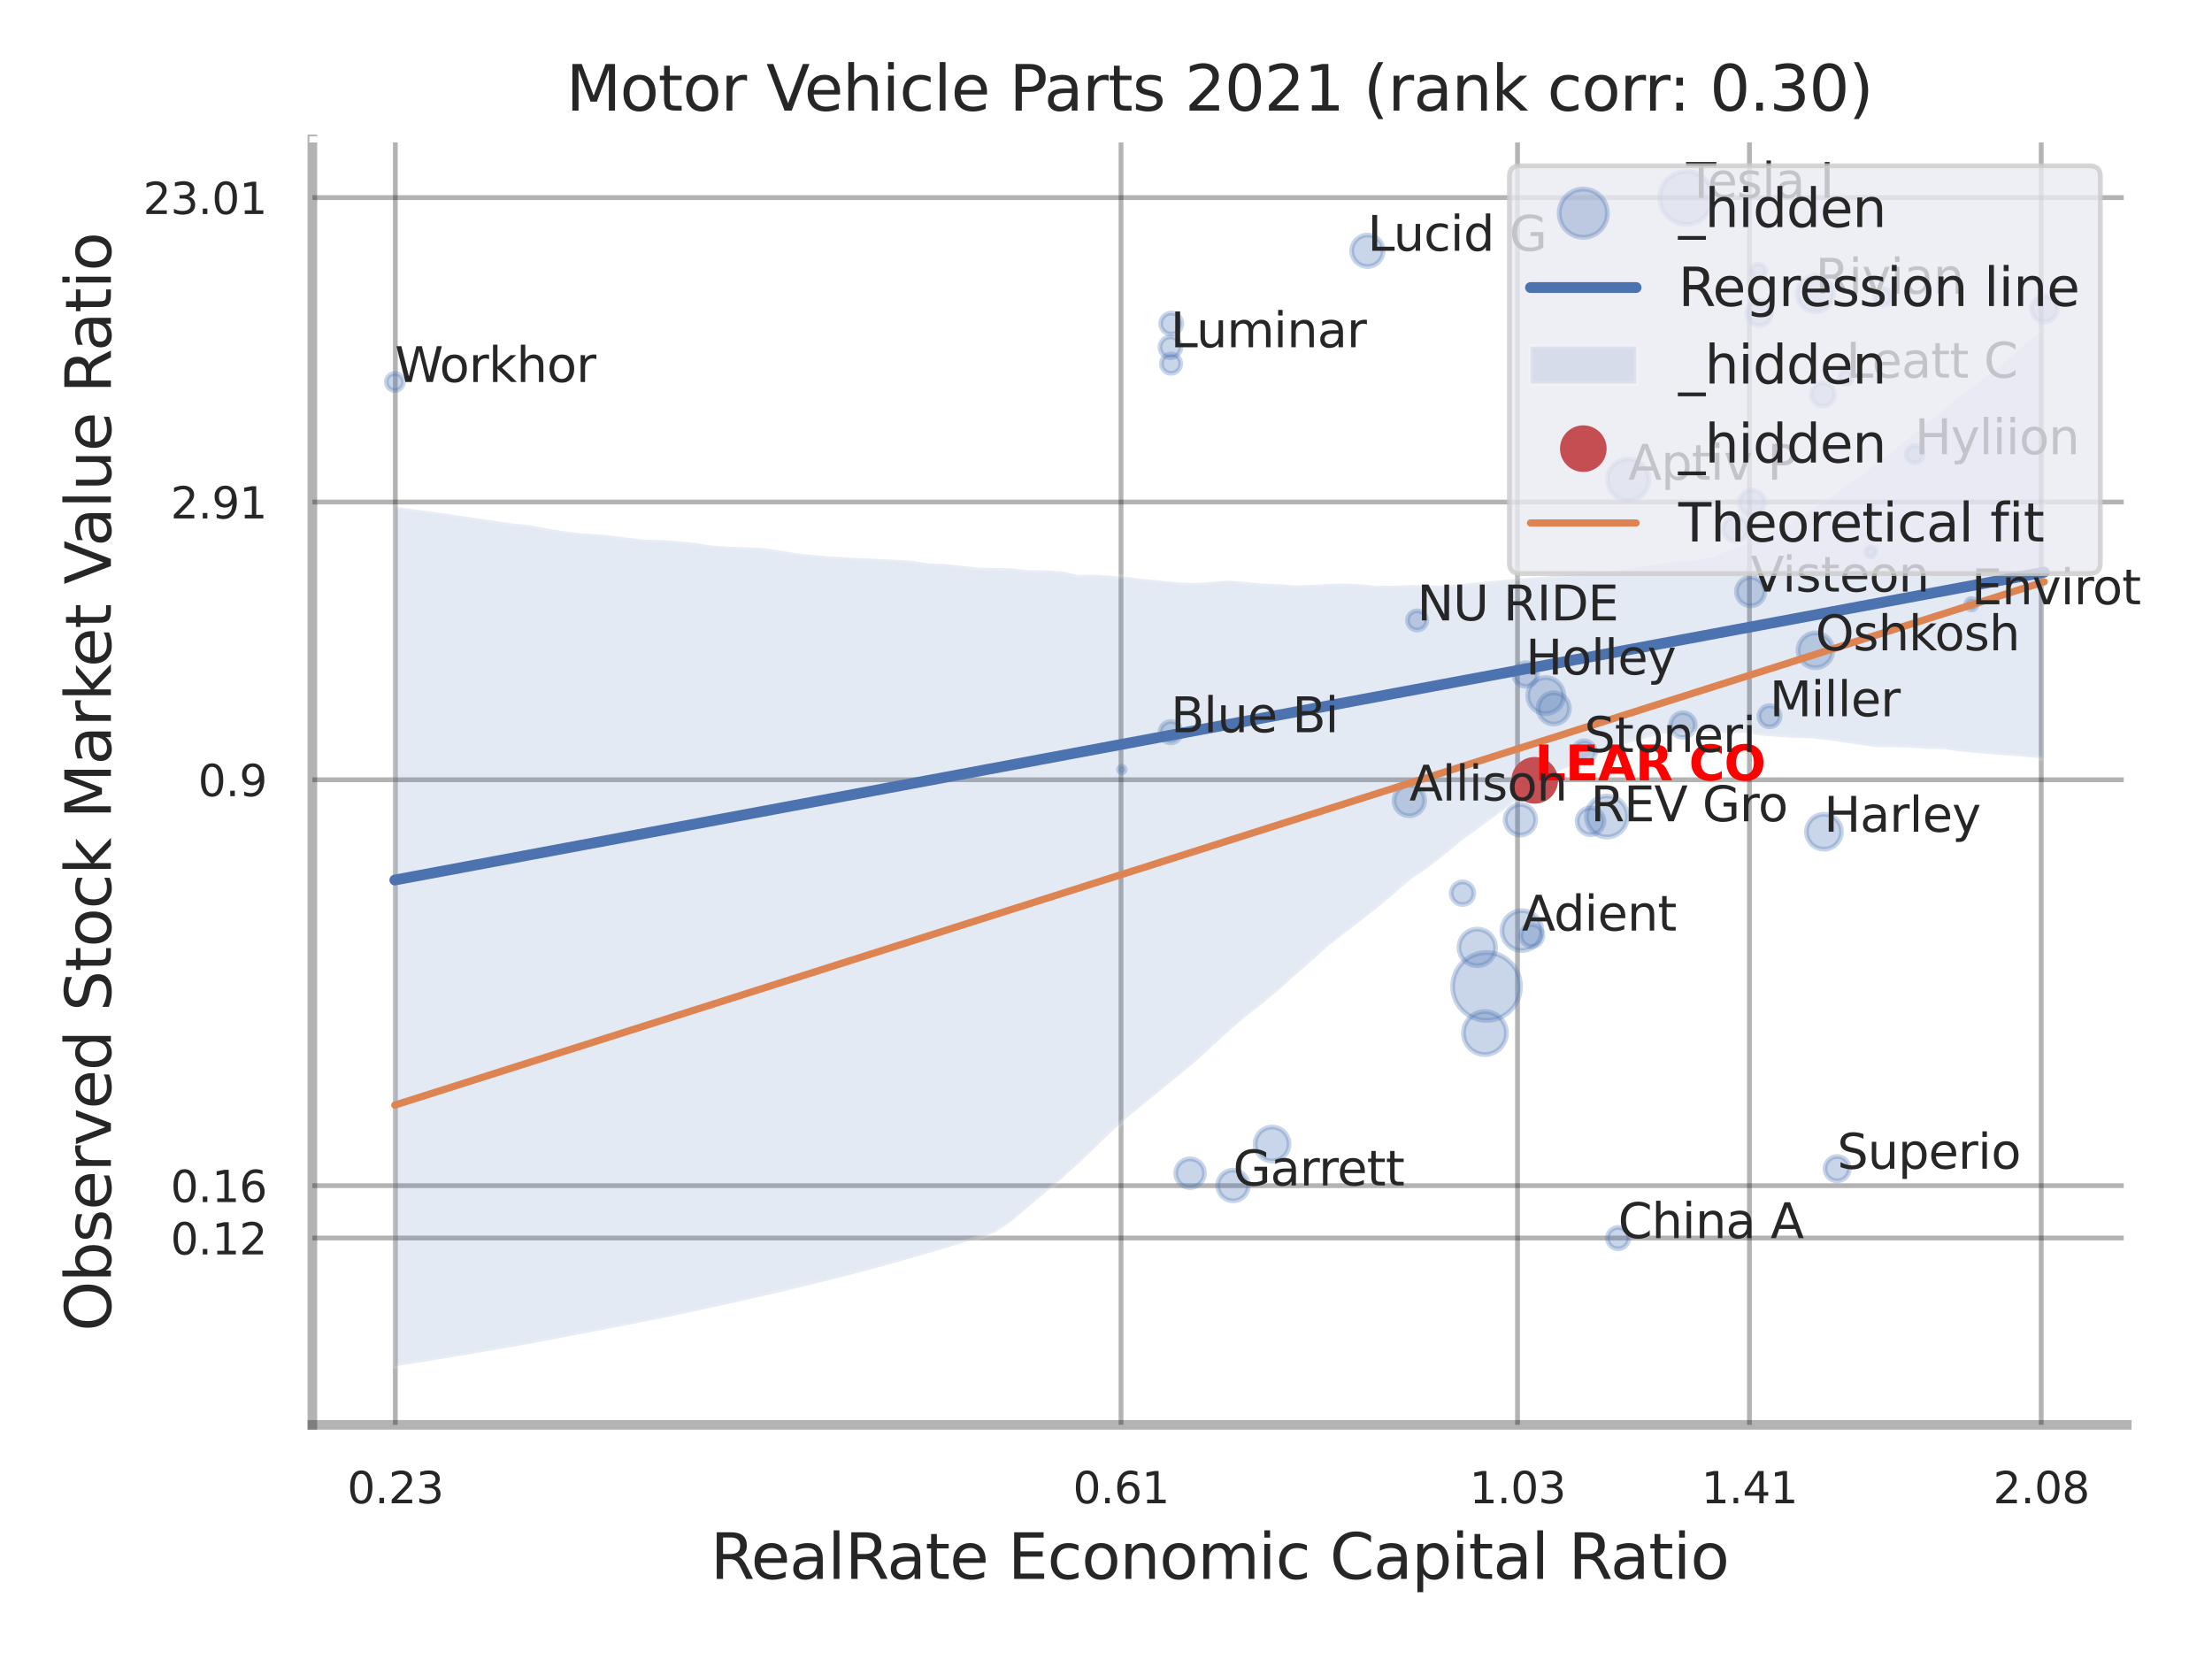 <?xml version="1.0" encoding="utf-8" standalone="no"?>
<!DOCTYPE svg PUBLIC "-//W3C//DTD SVG 1.1//EN"
  "http://www.w3.org/Graphics/SVG/1.1/DTD/svg11.dtd">
<svg xmlns:xlink="http://www.w3.org/1999/xlink" width="460.8pt" height="345.6pt" viewBox="0 0 460.8 345.6" xmlns="http://www.w3.org/2000/svg" version="1.1">
 <defs>
  <style type="text/css">*{stroke-linejoin: round; stroke-linecap: butt}</style>
 </defs>
 <g id="figure_1">
  <g id="patch_1">
   <path d="M 0 345.6 
L 460.8 345.6 
L 460.8 0 
L 0 0 
z
" style="fill: #ffffff"/>
  </g>
  <g id="axes_1">
   <g id="patch_2">
    <path d="M 65.07 296.82 
L 443.042 296.82 
L 443.042 29.04 
L 65.07 29.04 
z
" style="fill: #ffffff"/>
   </g>
   <g id="matplotlib.axis_1">
    <g id="xtick_1">
     <g id="line2d_1">
      <path d="M 82.355 296.82 
L 82.355 29.04 
" clip-path="url(#p96466a2a7f)" style="fill: none; stroke: #000000; stroke-opacity: 0.3; stroke-linecap: round"/>
     </g>
     <g id="text_1">
      <!-- 0.23 -->
      <g style="fill: #262626" transform="translate(72.335 313.159) scale(0.09 -0.09)">
       <defs>
        <path id="DejaVuSans-30" d="M 2034 4250 
Q 1547 4250 1301 3770 
Q 1056 3291 1056 2328 
Q 1056 1369 1301 889 
Q 1547 409 2034 409 
Q 2525 409 2770 889 
Q 3016 1369 3016 2328 
Q 3016 3291 2770 3770 
Q 2525 4250 2034 4250 
z
M 2034 4750 
Q 2819 4750 3233 4129 
Q 3647 3509 3647 2328 
Q 3647 1150 3233 529 
Q 2819 -91 2034 -91 
Q 1250 -91 836 529 
Q 422 1150 422 2328 
Q 422 3509 836 4129 
Q 1250 4750 2034 4750 
z
" transform="scale(0.016)"/>
        <path id="DejaVuSans-2e" d="M 684 794 
L 1344 794 
L 1344 0 
L 684 0 
L 684 794 
z
" transform="scale(0.016)"/>
        <path id="DejaVuSans-32" d="M 1228 531 
L 3431 531 
L 3431 0 
L 469 0 
L 469 531 
Q 828 903 1448 1529 
Q 2069 2156 2228 2338 
Q 2531 2678 2651 2914 
Q 2772 3150 2772 3378 
Q 2772 3750 2511 3984 
Q 2250 4219 1831 4219 
Q 1534 4219 1204 4116 
Q 875 4013 500 3803 
L 500 4441 
Q 881 4594 1212 4672 
Q 1544 4750 1819 4750 
Q 2544 4750 2975 4387 
Q 3406 4025 3406 3419 
Q 3406 3131 3298 2873 
Q 3191 2616 2906 2266 
Q 2828 2175 2409 1742 
Q 1991 1309 1228 531 
z
" transform="scale(0.016)"/>
        <path id="DejaVuSans-33" d="M 2597 2516 
Q 3050 2419 3304 2112 
Q 3559 1806 3559 1356 
Q 3559 666 3084 287 
Q 2609 -91 1734 -91 
Q 1441 -91 1130 -33 
Q 819 25 488 141 
L 488 750 
Q 750 597 1062 519 
Q 1375 441 1716 441 
Q 2309 441 2620 675 
Q 2931 909 2931 1356 
Q 2931 1769 2642 2001 
Q 2353 2234 1838 2234 
L 1294 2234 
L 1294 2753 
L 1863 2753 
Q 2328 2753 2575 2939 
Q 2822 3125 2822 3475 
Q 2822 3834 2567 4026 
Q 2313 4219 1838 4219 
Q 1578 4219 1281 4162 
Q 984 4106 628 3988 
L 628 4550 
Q 988 4650 1302 4700 
Q 1616 4750 1894 4750 
Q 2613 4750 3031 4423 
Q 3450 4097 3450 3541 
Q 3450 3153 3228 2886 
Q 3006 2619 2597 2516 
z
" transform="scale(0.016)"/>
       </defs>
       <use xlink:href="#DejaVuSans-30"/>
       <use xlink:href="#DejaVuSans-2e" transform="translate(63.623 0)"/>
       <use xlink:href="#DejaVuSans-32" transform="translate(95.41 0)"/>
       <use xlink:href="#DejaVuSans-33" transform="translate(159.033 0)"/>
      </g>
     </g>
    </g>
    <g id="xtick_2">
     <g id="line2d_2">
      <path d="M 233.529 296.82 
L 233.529 29.04 
" clip-path="url(#p96466a2a7f)" style="fill: none; stroke: #000000; stroke-opacity: 0.3; stroke-linecap: round"/>
     </g>
     <g id="text_2">
      <!-- 0.61 -->
      <g style="fill: #262626" transform="translate(223.51 313.159) scale(0.09 -0.09)">
       <defs>
        <path id="DejaVuSans-36" d="M 2113 2584 
Q 1688 2584 1439 2293 
Q 1191 2003 1191 1497 
Q 1191 994 1439 701 
Q 1688 409 2113 409 
Q 2538 409 2786 701 
Q 3034 994 3034 1497 
Q 3034 2003 2786 2293 
Q 2538 2584 2113 2584 
z
M 3366 4563 
L 3366 3988 
Q 3128 4100 2886 4159 
Q 2644 4219 2406 4219 
Q 1781 4219 1451 3797 
Q 1122 3375 1075 2522 
Q 1259 2794 1537 2939 
Q 1816 3084 2150 3084 
Q 2853 3084 3261 2657 
Q 3669 2231 3669 1497 
Q 3669 778 3244 343 
Q 2819 -91 2113 -91 
Q 1303 -91 875 529 
Q 447 1150 447 2328 
Q 447 3434 972 4092 
Q 1497 4750 2381 4750 
Q 2619 4750 2861 4703 
Q 3103 4656 3366 4563 
z
" transform="scale(0.016)"/>
        <path id="DejaVuSans-31" d="M 794 531 
L 1825 531 
L 1825 4091 
L 703 3866 
L 703 4441 
L 1819 4666 
L 2450 4666 
L 2450 531 
L 3481 531 
L 3481 0 
L 794 0 
L 794 531 
z
" transform="scale(0.016)"/>
       </defs>
       <use xlink:href="#DejaVuSans-30"/>
       <use xlink:href="#DejaVuSans-2e" transform="translate(63.623 0)"/>
       <use xlink:href="#DejaVuSans-36" transform="translate(95.41 0)"/>
       <use xlink:href="#DejaVuSans-31" transform="translate(159.033 0)"/>
      </g>
     </g>
    </g>
    <g id="xtick_3">
     <g id="line2d_3">
      <path d="M 316.129 296.82 
L 316.129 29.04 
" clip-path="url(#p96466a2a7f)" style="fill: none; stroke: #000000; stroke-opacity: 0.3; stroke-linecap: round"/>
     </g>
     <g id="text_3">
      <!-- 1.03 -->
      <g style="fill: #262626" transform="translate(306.11 313.159) scale(0.09 -0.09)">
       <use xlink:href="#DejaVuSans-31"/>
       <use xlink:href="#DejaVuSans-2e" transform="translate(63.623 0)"/>
       <use xlink:href="#DejaVuSans-30" transform="translate(95.41 0)"/>
       <use xlink:href="#DejaVuSans-33" transform="translate(159.033 0)"/>
      </g>
     </g>
    </g>
    <g id="xtick_4">
     <g id="line2d_4">
      <path d="M 364.443 296.82 
L 364.443 29.04 
" clip-path="url(#p96466a2a7f)" style="fill: none; stroke: #000000; stroke-opacity: 0.3; stroke-linecap: round"/>
     </g>
     <g id="text_4">
      <!-- 1.41 -->
      <g style="fill: #262626" transform="translate(354.423 313.159) scale(0.09 -0.09)">
       <defs>
        <path id="DejaVuSans-34" d="M 2419 4116 
L 825 1625 
L 2419 1625 
L 2419 4116 
z
M 2253 4666 
L 3047 4666 
L 3047 1625 
L 3713 1625 
L 3713 1100 
L 3047 1100 
L 3047 0 
L 2419 0 
L 2419 1100 
L 313 1100 
L 313 1709 
L 2253 4666 
z
" transform="scale(0.016)"/>
       </defs>
       <use xlink:href="#DejaVuSans-31"/>
       <use xlink:href="#DejaVuSans-2e" transform="translate(63.623 0)"/>
       <use xlink:href="#DejaVuSans-34" transform="translate(95.41 0)"/>
       <use xlink:href="#DejaVuSans-31" transform="translate(159.033 0)"/>
      </g>
     </g>
    </g>
    <g id="xtick_5">
     <g id="line2d_5">
      <path d="M 425.224 296.82 
L 425.224 29.04 
" clip-path="url(#p96466a2a7f)" style="fill: none; stroke: #000000; stroke-opacity: 0.3; stroke-linecap: round"/>
     </g>
     <g id="text_5">
      <!-- 2.08 -->
      <g style="fill: #262626" transform="translate(415.205 313.159) scale(0.09 -0.09)">
       <defs>
        <path id="DejaVuSans-38" d="M 2034 2216 
Q 1584 2216 1326 1975 
Q 1069 1734 1069 1313 
Q 1069 891 1326 650 
Q 1584 409 2034 409 
Q 2484 409 2743 651 
Q 3003 894 3003 1313 
Q 3003 1734 2745 1975 
Q 2488 2216 2034 2216 
z
M 1403 2484 
Q 997 2584 770 2862 
Q 544 3141 544 3541 
Q 544 4100 942 4425 
Q 1341 4750 2034 4750 
Q 2731 4750 3128 4425 
Q 3525 4100 3525 3541 
Q 3525 3141 3298 2862 
Q 3072 2584 2669 2484 
Q 3125 2378 3379 2068 
Q 3634 1759 3634 1313 
Q 3634 634 3220 271 
Q 2806 -91 2034 -91 
Q 1263 -91 848 271 
Q 434 634 434 1313 
Q 434 1759 690 2068 
Q 947 2378 1403 2484 
z
M 1172 3481 
Q 1172 3119 1398 2916 
Q 1625 2713 2034 2713 
Q 2441 2713 2670 2916 
Q 2900 3119 2900 3481 
Q 2900 3844 2670 4047 
Q 2441 4250 2034 4250 
Q 1625 4250 1398 4047 
Q 1172 3844 1172 3481 
z
" transform="scale(0.016)"/>
       </defs>
       <use xlink:href="#DejaVuSans-32"/>
       <use xlink:href="#DejaVuSans-2e" transform="translate(63.623 0)"/>
       <use xlink:href="#DejaVuSans-30" transform="translate(95.41 0)"/>
       <use xlink:href="#DejaVuSans-38" transform="translate(159.033 0)"/>
      </g>
     </g>
    </g>
    <g id="xtick_6"/>
    <g id="xtick_7"/>
    <g id="xtick_8"/>
    <g id="text_6">
     <!-- RealRate Economic Capital Ratio -->
     <g style="fill: #262626" transform="translate(148.002 328.908) scale(0.13 -0.13)">
      <defs>
       <path id="DejaVuSans-52" d="M 2841 2188 
Q 3044 2119 3236 1894 
Q 3428 1669 3622 1275 
L 4263 0 
L 3584 0 
L 2988 1197 
Q 2756 1666 2539 1819 
Q 2322 1972 1947 1972 
L 1259 1972 
L 1259 0 
L 628 0 
L 628 4666 
L 2053 4666 
Q 2853 4666 3247 4331 
Q 3641 3997 3641 3322 
Q 3641 2881 3436 2590 
Q 3231 2300 2841 2188 
z
M 1259 4147 
L 1259 2491 
L 2053 2491 
Q 2509 2491 2742 2702 
Q 2975 2913 2975 3322 
Q 2975 3731 2742 3939 
Q 2509 4147 2053 4147 
L 1259 4147 
z
" transform="scale(0.016)"/>
       <path id="DejaVuSans-65" d="M 3597 1894 
L 3597 1613 
L 953 1613 
Q 991 1019 1311 708 
Q 1631 397 2203 397 
Q 2534 397 2845 478 
Q 3156 559 3463 722 
L 3463 178 
Q 3153 47 2828 -22 
Q 2503 -91 2169 -91 
Q 1331 -91 842 396 
Q 353 884 353 1716 
Q 353 2575 817 3079 
Q 1281 3584 2069 3584 
Q 2775 3584 3186 3129 
Q 3597 2675 3597 1894 
z
M 3022 2063 
Q 3016 2534 2758 2815 
Q 2500 3097 2075 3097 
Q 1594 3097 1305 2825 
Q 1016 2553 972 2059 
L 3022 2063 
z
" transform="scale(0.016)"/>
       <path id="DejaVuSans-61" d="M 2194 1759 
Q 1497 1759 1228 1600 
Q 959 1441 959 1056 
Q 959 750 1161 570 
Q 1363 391 1709 391 
Q 2188 391 2477 730 
Q 2766 1069 2766 1631 
L 2766 1759 
L 2194 1759 
z
M 3341 1997 
L 3341 0 
L 2766 0 
L 2766 531 
Q 2569 213 2275 61 
Q 1981 -91 1556 -91 
Q 1019 -91 701 211 
Q 384 513 384 1019 
Q 384 1609 779 1909 
Q 1175 2209 1959 2209 
L 2766 2209 
L 2766 2266 
Q 2766 2663 2505 2880 
Q 2244 3097 1772 3097 
Q 1472 3097 1187 3025 
Q 903 2953 641 2809 
L 641 3341 
Q 956 3463 1253 3523 
Q 1550 3584 1831 3584 
Q 2591 3584 2966 3190 
Q 3341 2797 3341 1997 
z
" transform="scale(0.016)"/>
       <path id="DejaVuSans-6c" d="M 603 4863 
L 1178 4863 
L 1178 0 
L 603 0 
L 603 4863 
z
" transform="scale(0.016)"/>
       <path id="DejaVuSans-74" d="M 1172 4494 
L 1172 3500 
L 2356 3500 
L 2356 3053 
L 1172 3053 
L 1172 1153 
Q 1172 725 1289 603 
Q 1406 481 1766 481 
L 2356 481 
L 2356 0 
L 1766 0 
Q 1100 0 847 248 
Q 594 497 594 1153 
L 594 3053 
L 172 3053 
L 172 3500 
L 594 3500 
L 594 4494 
L 1172 4494 
z
" transform="scale(0.016)"/>
       <path id="DejaVuSans-20" transform="scale(0.016)"/>
       <path id="DejaVuSans-45" d="M 628 4666 
L 3578 4666 
L 3578 4134 
L 1259 4134 
L 1259 2753 
L 3481 2753 
L 3481 2222 
L 1259 2222 
L 1259 531 
L 3634 531 
L 3634 0 
L 628 0 
L 628 4666 
z
" transform="scale(0.016)"/>
       <path id="DejaVuSans-63" d="M 3122 3366 
L 3122 2828 
Q 2878 2963 2633 3030 
Q 2388 3097 2138 3097 
Q 1578 3097 1268 2742 
Q 959 2388 959 1747 
Q 959 1106 1268 751 
Q 1578 397 2138 397 
Q 2388 397 2633 464 
Q 2878 531 3122 666 
L 3122 134 
Q 2881 22 2623 -34 
Q 2366 -91 2075 -91 
Q 1284 -91 818 406 
Q 353 903 353 1747 
Q 353 2603 823 3093 
Q 1294 3584 2113 3584 
Q 2378 3584 2631 3529 
Q 2884 3475 3122 3366 
z
" transform="scale(0.016)"/>
       <path id="DejaVuSans-6f" d="M 1959 3097 
Q 1497 3097 1228 2736 
Q 959 2375 959 1747 
Q 959 1119 1226 758 
Q 1494 397 1959 397 
Q 2419 397 2687 759 
Q 2956 1122 2956 1747 
Q 2956 2369 2687 2733 
Q 2419 3097 1959 3097 
z
M 1959 3584 
Q 2709 3584 3137 3096 
Q 3566 2609 3566 1747 
Q 3566 888 3137 398 
Q 2709 -91 1959 -91 
Q 1206 -91 779 398 
Q 353 888 353 1747 
Q 353 2609 779 3096 
Q 1206 3584 1959 3584 
z
" transform="scale(0.016)"/>
       <path id="DejaVuSans-6e" d="M 3513 2113 
L 3513 0 
L 2938 0 
L 2938 2094 
Q 2938 2591 2744 2837 
Q 2550 3084 2163 3084 
Q 1697 3084 1428 2787 
Q 1159 2491 1159 1978 
L 1159 0 
L 581 0 
L 581 3500 
L 1159 3500 
L 1159 2956 
Q 1366 3272 1645 3428 
Q 1925 3584 2291 3584 
Q 2894 3584 3203 3211 
Q 3513 2838 3513 2113 
z
" transform="scale(0.016)"/>
       <path id="DejaVuSans-6d" d="M 3328 2828 
Q 3544 3216 3844 3400 
Q 4144 3584 4550 3584 
Q 5097 3584 5394 3201 
Q 5691 2819 5691 2113 
L 5691 0 
L 5113 0 
L 5113 2094 
Q 5113 2597 4934 2840 
Q 4756 3084 4391 3084 
Q 3944 3084 3684 2787 
Q 3425 2491 3425 1978 
L 3425 0 
L 2847 0 
L 2847 2094 
Q 2847 2600 2669 2842 
Q 2491 3084 2119 3084 
Q 1678 3084 1418 2786 
Q 1159 2488 1159 1978 
L 1159 0 
L 581 0 
L 581 3500 
L 1159 3500 
L 1159 2956 
Q 1356 3278 1631 3431 
Q 1906 3584 2284 3584 
Q 2666 3584 2933 3390 
Q 3200 3197 3328 2828 
z
" transform="scale(0.016)"/>
       <path id="DejaVuSans-69" d="M 603 3500 
L 1178 3500 
L 1178 0 
L 603 0 
L 603 3500 
z
M 603 4863 
L 1178 4863 
L 1178 4134 
L 603 4134 
L 603 4863 
z
" transform="scale(0.016)"/>
       <path id="DejaVuSans-43" d="M 4122 4306 
L 4122 3641 
Q 3803 3938 3442 4084 
Q 3081 4231 2675 4231 
Q 1875 4231 1450 3742 
Q 1025 3253 1025 2328 
Q 1025 1406 1450 917 
Q 1875 428 2675 428 
Q 3081 428 3442 575 
Q 3803 722 4122 1019 
L 4122 359 
Q 3791 134 3420 21 
Q 3050 -91 2638 -91 
Q 1578 -91 968 557 
Q 359 1206 359 2328 
Q 359 3453 968 4101 
Q 1578 4750 2638 4750 
Q 3056 4750 3426 4639 
Q 3797 4528 4122 4306 
z
" transform="scale(0.016)"/>
       <path id="DejaVuSans-70" d="M 1159 525 
L 1159 -1331 
L 581 -1331 
L 581 3500 
L 1159 3500 
L 1159 2969 
Q 1341 3281 1617 3432 
Q 1894 3584 2278 3584 
Q 2916 3584 3314 3078 
Q 3713 2572 3713 1747 
Q 3713 922 3314 415 
Q 2916 -91 2278 -91 
Q 1894 -91 1617 61 
Q 1341 213 1159 525 
z
M 3116 1747 
Q 3116 2381 2855 2742 
Q 2594 3103 2138 3103 
Q 1681 3103 1420 2742 
Q 1159 2381 1159 1747 
Q 1159 1113 1420 752 
Q 1681 391 2138 391 
Q 2594 391 2855 752 
Q 3116 1113 3116 1747 
z
" transform="scale(0.016)"/>
      </defs>
      <use xlink:href="#DejaVuSans-52"/>
      <use xlink:href="#DejaVuSans-65" transform="translate(64.982 0)"/>
      <use xlink:href="#DejaVuSans-61" transform="translate(126.506 0)"/>
      <use xlink:href="#DejaVuSans-6c" transform="translate(187.785 0)"/>
      <use xlink:href="#DejaVuSans-52" transform="translate(215.568 0)"/>
      <use xlink:href="#DejaVuSans-61" transform="translate(282.801 0)"/>
      <use xlink:href="#DejaVuSans-74" transform="translate(344.08 0)"/>
      <use xlink:href="#DejaVuSans-65" transform="translate(383.289 0)"/>
      <use xlink:href="#DejaVuSans-20" transform="translate(444.812 0)"/>
      <use xlink:href="#DejaVuSans-45" transform="translate(476.6 0)"/>
      <use xlink:href="#DejaVuSans-63" transform="translate(539.783 0)"/>
      <use xlink:href="#DejaVuSans-6f" transform="translate(594.764 0)"/>
      <use xlink:href="#DejaVuSans-6e" transform="translate(655.945 0)"/>
      <use xlink:href="#DejaVuSans-6f" transform="translate(719.324 0)"/>
      <use xlink:href="#DejaVuSans-6d" transform="translate(780.506 0)"/>
      <use xlink:href="#DejaVuSans-69" transform="translate(877.918 0)"/>
      <use xlink:href="#DejaVuSans-63" transform="translate(905.701 0)"/>
      <use xlink:href="#DejaVuSans-20" transform="translate(960.682 0)"/>
      <use xlink:href="#DejaVuSans-43" transform="translate(992.469 0)"/>
      <use xlink:href="#DejaVuSans-61" transform="translate(1062.293 0)"/>
      <use xlink:href="#DejaVuSans-70" transform="translate(1123.572 0)"/>
      <use xlink:href="#DejaVuSans-69" transform="translate(1187.049 0)"/>
      <use xlink:href="#DejaVuSans-74" transform="translate(1214.832 0)"/>
      <use xlink:href="#DejaVuSans-61" transform="translate(1254.041 0)"/>
      <use xlink:href="#DejaVuSans-6c" transform="translate(1315.32 0)"/>
      <use xlink:href="#DejaVuSans-20" transform="translate(1343.104 0)"/>
      <use xlink:href="#DejaVuSans-52" transform="translate(1374.891 0)"/>
      <use xlink:href="#DejaVuSans-61" transform="translate(1442.123 0)"/>
      <use xlink:href="#DejaVuSans-74" transform="translate(1503.402 0)"/>
      <use xlink:href="#DejaVuSans-69" transform="translate(1542.611 0)"/>
      <use xlink:href="#DejaVuSans-6f" transform="translate(1570.395 0)"/>
     </g>
    </g>
   </g>
   <g id="matplotlib.axis_2">
    <g id="ytick_1">
     <g id="line2d_6">
      <path d="M 65.07 257.902 
L 443.042 257.902 
" clip-path="url(#p96466a2a7f)" style="fill: none; stroke: #000000; stroke-opacity: 0.3; stroke-linecap: round"/>
     </g>
     <g id="text_7">
      <!-- 0.12 -->
      <g style="fill: #262626" transform="translate(35.531 261.321) scale(0.09 -0.09)">
       <use xlink:href="#DejaVuSans-30"/>
       <use xlink:href="#DejaVuSans-2e" transform="translate(63.623 0)"/>
       <use xlink:href="#DejaVuSans-31" transform="translate(95.41 0)"/>
       <use xlink:href="#DejaVuSans-32" transform="translate(159.033 0)"/>
      </g>
     </g>
    </g>
    <g id="ytick_2">
     <g id="line2d_7">
      <path d="M 65.07 246.991 
L 443.042 246.991 
" clip-path="url(#p96466a2a7f)" style="fill: none; stroke: #000000; stroke-opacity: 0.3; stroke-linecap: round"/>
     </g>
     <g id="text_8">
      <!-- 0.16 -->
      <g style="fill: #262626" transform="translate(35.531 250.41) scale(0.09 -0.09)">
       <use xlink:href="#DejaVuSans-30"/>
       <use xlink:href="#DejaVuSans-2e" transform="translate(63.623 0)"/>
       <use xlink:href="#DejaVuSans-31" transform="translate(95.41 0)"/>
       <use xlink:href="#DejaVuSans-36" transform="translate(159.033 0)"/>
      </g>
     </g>
    </g>
    <g id="ytick_3">
     <g id="line2d_8">
      <path d="M 65.07 162.437 
L 443.042 162.437 
" clip-path="url(#p96466a2a7f)" style="fill: none; stroke: #000000; stroke-opacity: 0.3; stroke-linecap: round"/>
     </g>
     <g id="text_9">
      <!-- 0.9 -->
      <g style="fill: #262626" transform="translate(41.257 165.857) scale(0.09 -0.09)">
       <defs>
        <path id="DejaVuSans-39" d="M 703 97 
L 703 672 
Q 941 559 1184 500 
Q 1428 441 1663 441 
Q 2288 441 2617 861 
Q 2947 1281 2994 2138 
Q 2813 1869 2534 1725 
Q 2256 1581 1919 1581 
Q 1219 1581 811 2004 
Q 403 2428 403 3163 
Q 403 3881 828 4315 
Q 1253 4750 1959 4750 
Q 2769 4750 3195 4129 
Q 3622 3509 3622 2328 
Q 3622 1225 3098 567 
Q 2575 -91 1691 -91 
Q 1453 -91 1209 -44 
Q 966 3 703 97 
z
M 1959 2075 
Q 2384 2075 2632 2365 
Q 2881 2656 2881 3163 
Q 2881 3666 2632 3958 
Q 2384 4250 1959 4250 
Q 1534 4250 1286 3958 
Q 1038 3666 1038 3163 
Q 1038 2656 1286 2365 
Q 1534 2075 1959 2075 
z
" transform="scale(0.016)"/>
       </defs>
       <use xlink:href="#DejaVuSans-30"/>
       <use xlink:href="#DejaVuSans-2e" transform="translate(63.623 0)"/>
       <use xlink:href="#DejaVuSans-39" transform="translate(95.41 0)"/>
      </g>
     </g>
    </g>
    <g id="ytick_4">
     <g id="line2d_9">
      <path d="M 65.07 104.585 
L 443.042 104.585 
" clip-path="url(#p96466a2a7f)" style="fill: none; stroke: #000000; stroke-opacity: 0.3; stroke-linecap: round"/>
     </g>
     <g id="text_10">
      <!-- 2.91 -->
      <g style="fill: #262626" transform="translate(35.531 108.004) scale(0.09 -0.09)">
       <use xlink:href="#DejaVuSans-32"/>
       <use xlink:href="#DejaVuSans-2e" transform="translate(63.623 0)"/>
       <use xlink:href="#DejaVuSans-39" transform="translate(95.41 0)"/>
       <use xlink:href="#DejaVuSans-31" transform="translate(159.033 0)"/>
      </g>
     </g>
    </g>
    <g id="ytick_5">
     <g id="line2d_10">
      <path d="M 65.07 41.163 
L 443.042 41.163 
" clip-path="url(#p96466a2a7f)" style="fill: none; stroke: #000000; stroke-opacity: 0.3; stroke-linecap: round"/>
     </g>
     <g id="text_11">
      <!-- 23.01 -->
      <g style="fill: #262626" transform="translate(29.805 44.583) scale(0.09 -0.09)">
       <use xlink:href="#DejaVuSans-32"/>
       <use xlink:href="#DejaVuSans-33" transform="translate(63.623 0)"/>
       <use xlink:href="#DejaVuSans-2e" transform="translate(127.246 0)"/>
       <use xlink:href="#DejaVuSans-30" transform="translate(159.033 0)"/>
       <use xlink:href="#DejaVuSans-31" transform="translate(222.656 0)"/>
      </g>
     </g>
    </g>
    <g id="ytick_6"/>
    <g id="ytick_7"/>
    <g id="ytick_8"/>
    <g id="text_12">
     <!-- Observed Stock Market Value Ratio -->
     <g style="fill: #262626" transform="translate(23.101 277.332) rotate(-90) scale(0.13 -0.13)">
      <defs>
       <path id="DejaVuSans-4f" d="M 2522 4238 
Q 1834 4238 1429 3725 
Q 1025 3213 1025 2328 
Q 1025 1447 1429 934 
Q 1834 422 2522 422 
Q 3209 422 3611 934 
Q 4013 1447 4013 2328 
Q 4013 3213 3611 3725 
Q 3209 4238 2522 4238 
z
M 2522 4750 
Q 3503 4750 4090 4092 
Q 4678 3434 4678 2328 
Q 4678 1225 4090 567 
Q 3503 -91 2522 -91 
Q 1538 -91 948 565 
Q 359 1222 359 2328 
Q 359 3434 948 4092 
Q 1538 4750 2522 4750 
z
" transform="scale(0.016)"/>
       <path id="DejaVuSans-62" d="M 3116 1747 
Q 3116 2381 2855 2742 
Q 2594 3103 2138 3103 
Q 1681 3103 1420 2742 
Q 1159 2381 1159 1747 
Q 1159 1113 1420 752 
Q 1681 391 2138 391 
Q 2594 391 2855 752 
Q 3116 1113 3116 1747 
z
M 1159 2969 
Q 1341 3281 1617 3432 
Q 1894 3584 2278 3584 
Q 2916 3584 3314 3078 
Q 3713 2572 3713 1747 
Q 3713 922 3314 415 
Q 2916 -91 2278 -91 
Q 1894 -91 1617 61 
Q 1341 213 1159 525 
L 1159 0 
L 581 0 
L 581 4863 
L 1159 4863 
L 1159 2969 
z
" transform="scale(0.016)"/>
       <path id="DejaVuSans-73" d="M 2834 3397 
L 2834 2853 
Q 2591 2978 2328 3040 
Q 2066 3103 1784 3103 
Q 1356 3103 1142 2972 
Q 928 2841 928 2578 
Q 928 2378 1081 2264 
Q 1234 2150 1697 2047 
L 1894 2003 
Q 2506 1872 2764 1633 
Q 3022 1394 3022 966 
Q 3022 478 2636 193 
Q 2250 -91 1575 -91 
Q 1294 -91 989 -36 
Q 684 19 347 128 
L 347 722 
Q 666 556 975 473 
Q 1284 391 1588 391 
Q 1994 391 2212 530 
Q 2431 669 2431 922 
Q 2431 1156 2273 1281 
Q 2116 1406 1581 1522 
L 1381 1569 
Q 847 1681 609 1914 
Q 372 2147 372 2553 
Q 372 3047 722 3315 
Q 1072 3584 1716 3584 
Q 2034 3584 2315 3537 
Q 2597 3491 2834 3397 
z
" transform="scale(0.016)"/>
       <path id="DejaVuSans-72" d="M 2631 2963 
Q 2534 3019 2420 3045 
Q 2306 3072 2169 3072 
Q 1681 3072 1420 2755 
Q 1159 2438 1159 1844 
L 1159 0 
L 581 0 
L 581 3500 
L 1159 3500 
L 1159 2956 
Q 1341 3275 1631 3429 
Q 1922 3584 2338 3584 
Q 2397 3584 2469 3576 
Q 2541 3569 2628 3553 
L 2631 2963 
z
" transform="scale(0.016)"/>
       <path id="DejaVuSans-76" d="M 191 3500 
L 800 3500 
L 1894 563 
L 2988 3500 
L 3597 3500 
L 2284 0 
L 1503 0 
L 191 3500 
z
" transform="scale(0.016)"/>
       <path id="DejaVuSans-64" d="M 2906 2969 
L 2906 4863 
L 3481 4863 
L 3481 0 
L 2906 0 
L 2906 525 
Q 2725 213 2448 61 
Q 2172 -91 1784 -91 
Q 1150 -91 751 415 
Q 353 922 353 1747 
Q 353 2572 751 3078 
Q 1150 3584 1784 3584 
Q 2172 3584 2448 3432 
Q 2725 3281 2906 2969 
z
M 947 1747 
Q 947 1113 1208 752 
Q 1469 391 1925 391 
Q 2381 391 2643 752 
Q 2906 1113 2906 1747 
Q 2906 2381 2643 2742 
Q 2381 3103 1925 3103 
Q 1469 3103 1208 2742 
Q 947 2381 947 1747 
z
" transform="scale(0.016)"/>
       <path id="DejaVuSans-53" d="M 3425 4513 
L 3425 3897 
Q 3066 4069 2747 4153 
Q 2428 4238 2131 4238 
Q 1616 4238 1336 4038 
Q 1056 3838 1056 3469 
Q 1056 3159 1242 3001 
Q 1428 2844 1947 2747 
L 2328 2669 
Q 3034 2534 3370 2195 
Q 3706 1856 3706 1288 
Q 3706 609 3251 259 
Q 2797 -91 1919 -91 
Q 1588 -91 1214 -16 
Q 841 59 441 206 
L 441 856 
Q 825 641 1194 531 
Q 1563 422 1919 422 
Q 2459 422 2753 634 
Q 3047 847 3047 1241 
Q 3047 1584 2836 1778 
Q 2625 1972 2144 2069 
L 1759 2144 
Q 1053 2284 737 2584 
Q 422 2884 422 3419 
Q 422 4038 858 4394 
Q 1294 4750 2059 4750 
Q 2388 4750 2728 4690 
Q 3069 4631 3425 4513 
z
" transform="scale(0.016)"/>
       <path id="DejaVuSans-6b" d="M 581 4863 
L 1159 4863 
L 1159 1991 
L 2875 3500 
L 3609 3500 
L 1753 1863 
L 3688 0 
L 2938 0 
L 1159 1709 
L 1159 0 
L 581 0 
L 581 4863 
z
" transform="scale(0.016)"/>
       <path id="DejaVuSans-4d" d="M 628 4666 
L 1569 4666 
L 2759 1491 
L 3956 4666 
L 4897 4666 
L 4897 0 
L 4281 0 
L 4281 4097 
L 3078 897 
L 2444 897 
L 1241 4097 
L 1241 0 
L 628 0 
L 628 4666 
z
" transform="scale(0.016)"/>
       <path id="DejaVuSans-56" d="M 1831 0 
L 50 4666 
L 709 4666 
L 2188 738 
L 3669 4666 
L 4325 4666 
L 2547 0 
L 1831 0 
z
" transform="scale(0.016)"/>
       <path id="DejaVuSans-75" d="M 544 1381 
L 544 3500 
L 1119 3500 
L 1119 1403 
Q 1119 906 1312 657 
Q 1506 409 1894 409 
Q 2359 409 2629 706 
Q 2900 1003 2900 1516 
L 2900 3500 
L 3475 3500 
L 3475 0 
L 2900 0 
L 2900 538 
Q 2691 219 2414 64 
Q 2138 -91 1772 -91 
Q 1169 -91 856 284 
Q 544 659 544 1381 
z
M 1991 3584 
L 1991 3584 
z
" transform="scale(0.016)"/>
      </defs>
      <use xlink:href="#DejaVuSans-4f"/>
      <use xlink:href="#DejaVuSans-62" transform="translate(78.711 0)"/>
      <use xlink:href="#DejaVuSans-73" transform="translate(142.188 0)"/>
      <use xlink:href="#DejaVuSans-65" transform="translate(194.287 0)"/>
      <use xlink:href="#DejaVuSans-72" transform="translate(255.811 0)"/>
      <use xlink:href="#DejaVuSans-76" transform="translate(296.924 0)"/>
      <use xlink:href="#DejaVuSans-65" transform="translate(356.104 0)"/>
      <use xlink:href="#DejaVuSans-64" transform="translate(417.627 0)"/>
      <use xlink:href="#DejaVuSans-20" transform="translate(481.104 0)"/>
      <use xlink:href="#DejaVuSans-53" transform="translate(512.891 0)"/>
      <use xlink:href="#DejaVuSans-74" transform="translate(576.367 0)"/>
      <use xlink:href="#DejaVuSans-6f" transform="translate(615.576 0)"/>
      <use xlink:href="#DejaVuSans-63" transform="translate(676.758 0)"/>
      <use xlink:href="#DejaVuSans-6b" transform="translate(731.738 0)"/>
      <use xlink:href="#DejaVuSans-20" transform="translate(789.648 0)"/>
      <use xlink:href="#DejaVuSans-4d" transform="translate(821.436 0)"/>
      <use xlink:href="#DejaVuSans-61" transform="translate(907.715 0)"/>
      <use xlink:href="#DejaVuSans-72" transform="translate(968.994 0)"/>
      <use xlink:href="#DejaVuSans-6b" transform="translate(1010.107 0)"/>
      <use xlink:href="#DejaVuSans-65" transform="translate(1064.393 0)"/>
      <use xlink:href="#DejaVuSans-74" transform="translate(1125.916 0)"/>
      <use xlink:href="#DejaVuSans-20" transform="translate(1165.125 0)"/>
      <use xlink:href="#DejaVuSans-56" transform="translate(1196.912 0)"/>
      <use xlink:href="#DejaVuSans-61" transform="translate(1257.57 0)"/>
      <use xlink:href="#DejaVuSans-6c" transform="translate(1318.85 0)"/>
      <use xlink:href="#DejaVuSans-75" transform="translate(1346.633 0)"/>
      <use xlink:href="#DejaVuSans-65" transform="translate(1410.012 0)"/>
      <use xlink:href="#DejaVuSans-20" transform="translate(1471.535 0)"/>
      <use xlink:href="#DejaVuSans-52" transform="translate(1503.322 0)"/>
      <use xlink:href="#DejaVuSans-61" transform="translate(1570.555 0)"/>
      <use xlink:href="#DejaVuSans-74" transform="translate(1631.834 0)"/>
      <use xlink:href="#DejaVuSans-69" transform="translate(1671.043 0)"/>
      <use xlink:href="#DejaVuSans-6f" transform="translate(1698.826 0)"/>
     </g>
    </g>
   </g>
   <g id="PathCollection_1">
    <path d="M 307.74 201.176 
C 308.751 201.176 309.72 200.774 310.435 200.06 
C 311.149 199.345 311.551 198.376 311.551 197.365 
C 311.551 196.354 311.149 195.385 310.435 194.67 
C 309.72 193.956 308.751 193.554 307.74 193.554 
C 306.729 193.554 305.76 193.956 305.045 194.67 
C 304.331 195.385 303.929 196.354 303.929 197.365 
C 303.929 198.376 304.331 199.345 305.045 200.06 
C 305.76 200.774 306.729 201.176 307.74 201.176 
z
" clip-path="url(#p96466a2a7f)" style="fill: #4c72b0; fill-opacity: 0.3; stroke: #4c72b0; stroke-opacity: 0.3"/>
    <path d="M 316.736 173.945 
C 317.579 173.945 318.387 173.61 318.983 173.014 
C 319.579 172.418 319.914 171.61 319.914 170.767 
C 319.914 169.924 319.579 169.116 318.983 168.52 
C 318.387 167.924 317.579 167.589 316.736 167.589 
C 315.893 167.589 315.084 167.924 314.488 168.52 
C 313.892 169.116 313.557 169.924 313.557 170.767 
C 313.557 171.61 313.892 172.418 314.488 173.014 
C 315.084 173.61 315.893 173.945 316.736 173.945 
z
" clip-path="url(#p96466a2a7f)" style="fill: #4c72b0; fill-opacity: 0.3; stroke: #4c72b0; stroke-opacity: 0.3"/>
    <path d="M 350.589 153.59 
C 351.27 153.59 351.923 153.319 352.405 152.838 
C 352.887 152.356 353.157 151.703 353.157 151.022 
C 353.157 150.341 352.887 149.688 352.405 149.206 
C 351.923 148.725 351.27 148.454 350.589 148.454 
C 349.908 148.454 349.255 148.725 348.774 149.206 
C 348.292 149.688 348.021 150.341 348.021 151.022 
C 348.021 151.703 348.292 152.356 348.774 152.838 
C 349.255 153.319 349.908 153.59 350.589 153.59 
z
" clip-path="url(#p96466a2a7f)" style="fill: #4c72b0; fill-opacity: 0.3; stroke: #4c72b0; stroke-opacity: 0.3"/>
    <path d="M 382.716 246 
C 383.39 246 384.037 245.733 384.513 245.256 
C 384.99 244.779 385.258 244.133 385.258 243.459 
C 385.258 242.785 384.99 242.138 384.513 241.661 
C 384.037 241.185 383.39 240.917 382.716 240.917 
C 382.042 240.917 381.396 241.185 380.919 241.661 
C 380.442 242.138 380.174 242.785 380.174 243.459 
C 380.174 244.133 380.442 244.779 380.919 245.256 
C 381.396 245.733 382.042 246 382.716 246 
z
" clip-path="url(#p96466a2a7f)" style="fill: #4c72b0; fill-opacity: 0.3; stroke: #4c72b0; stroke-opacity: 0.3"/>
    <path d="M 361.535 112.744 
C 362.216 112.744 362.869 112.473 363.35 111.992 
C 363.832 111.51 364.102 110.857 364.102 110.176 
C 364.102 109.495 363.832 108.842 363.35 108.36 
C 362.869 107.879 362.216 107.608 361.535 107.608 
C 360.854 107.608 360.2 107.879 359.719 108.36 
C 359.237 108.842 358.967 109.495 358.967 110.176 
C 358.967 110.857 359.237 111.51 359.719 111.992 
C 360.2 112.473 360.854 112.744 361.535 112.744 
z
" clip-path="url(#p96466a2a7f)" style="fill: #4c72b0; fill-opacity: 0.3; stroke: #4c72b0; stroke-opacity: 0.3"/>
    <path d="M 425.862 67.064 
C 426.576 67.064 427.261 66.78 427.766 66.275 
C 428.271 65.77 428.554 65.085 428.554 64.371 
C 428.554 63.657 428.271 62.972 427.766 62.467 
C 427.261 61.962 426.576 61.678 425.862 61.678 
C 425.147 61.678 424.462 61.962 423.957 62.467 
C 423.452 62.972 423.169 63.657 423.169 64.371 
C 423.169 65.085 423.452 65.77 423.957 66.275 
C 424.462 66.78 425.147 67.064 425.862 67.064 
z
" clip-path="url(#p96466a2a7f)" style="fill: #4c72b0; fill-opacity: 0.3; stroke: #4c72b0; stroke-opacity: 0.3"/>
    <path d="M 323.68 150.829 
C 324.545 150.829 325.374 150.486 325.985 149.875 
C 326.596 149.263 326.94 148.434 326.94 147.57 
C 326.94 146.705 326.596 145.876 325.985 145.265 
C 325.374 144.654 324.545 144.31 323.68 144.31 
C 322.816 144.31 321.987 144.654 321.375 145.265 
C 320.764 145.876 320.421 146.705 320.421 147.57 
C 320.421 148.434 320.764 149.263 321.375 149.875 
C 321.987 150.486 322.816 150.829 323.68 150.829 
z
" clip-path="url(#p96466a2a7f)" style="fill: #4c72b0; fill-opacity: 0.3; stroke: #4c72b0; stroke-opacity: 0.3"/>
    <path d="M 378.189 139.102 
C 379.15 139.102 380.073 138.72 380.753 138.04 
C 381.433 137.36 381.815 136.437 381.815 135.476 
C 381.815 134.514 381.433 133.591 380.753 132.911 
C 380.073 132.231 379.15 131.849 378.189 131.849 
C 377.227 131.849 376.304 132.231 375.624 132.911 
C 374.944 133.591 374.562 134.514 374.562 135.476 
C 374.562 136.437 374.944 137.36 375.624 138.04 
C 376.304 138.72 377.227 139.102 378.189 139.102 
z
" clip-path="url(#p96466a2a7f)" style="fill: #4c72b0; fill-opacity: 0.3; stroke: #4c72b0; stroke-opacity: 0.3"/>
    <path d="M 379.959 176.909 
C 380.926 176.909 381.853 176.525 382.536 175.841 
C 383.219 175.158 383.603 174.231 383.603 173.265 
C 383.603 172.298 383.219 171.371 382.536 170.688 
C 381.853 170.004 380.926 169.62 379.959 169.62 
C 378.993 169.62 378.066 170.004 377.382 170.688 
C 376.699 171.371 376.315 172.298 376.315 173.265 
C 376.315 174.231 376.699 175.158 377.382 175.841 
C 378.066 176.525 378.993 176.909 379.959 176.909 
z
" clip-path="url(#p96466a2a7f)" style="fill: #4c72b0; fill-opacity: 0.3; stroke: #4c72b0; stroke-opacity: 0.3"/>
    <path d="M 309.339 219.682 
C 310.527 219.682 311.666 219.21 312.506 218.37 
C 313.346 217.53 313.818 216.391 313.818 215.203 
C 313.818 214.015 313.346 212.876 312.506 212.036 
C 311.666 211.196 310.527 210.724 309.339 210.724 
C 308.151 210.724 307.012 211.196 306.172 212.036 
C 305.332 212.876 304.86 214.015 304.86 215.203 
C 304.86 216.391 305.332 217.53 306.172 218.37 
C 307.012 219.21 308.151 219.682 309.339 219.682 
z
" clip-path="url(#p96466a2a7f)" style="fill: #4c72b0; fill-opacity: 0.3; stroke: #4c72b0; stroke-opacity: 0.3"/>
    <path d="M 319.703 166.914 
C 320.858 166.914 321.965 166.455 322.782 165.639 
C 323.598 164.823 324.057 163.715 324.057 162.56 
C 324.057 161.406 323.598 160.298 322.782 159.482 
C 321.965 158.665 320.858 158.207 319.703 158.207 
C 318.548 158.207 317.441 158.665 316.624 159.482 
C 315.808 160.298 315.349 161.406 315.349 162.56 
C 315.349 163.715 315.808 164.823 316.624 165.639 
C 317.441 166.455 318.548 166.914 319.703 166.914 
z
" clip-path="url(#p96466a2a7f)" style="fill: #4c72b0; fill-opacity: 0.3; stroke: #4c72b0; stroke-opacity: 0.3"/>
    <path d="M 364.97 107.349 
C 365.669 107.349 366.339 107.071 366.834 106.577 
C 367.328 106.082 367.606 105.411 367.606 104.712 
C 367.606 104.013 367.328 103.342 366.834 102.848 
C 366.339 102.353 365.669 102.076 364.97 102.076 
C 364.27 102.076 363.6 102.353 363.105 102.848 
C 362.611 103.342 362.333 104.013 362.333 104.712 
C 362.333 105.411 362.611 106.082 363.105 106.577 
C 363.6 107.071 364.27 107.349 364.97 107.349 
z
" clip-path="url(#p96466a2a7f)" style="fill: #4c72b0; fill-opacity: 0.3; stroke: #4c72b0; stroke-opacity: 0.3"/>
    <path d="M 379.755 84.605 
C 380.399 84.605 381.016 84.349 381.471 83.894 
C 381.926 83.439 382.182 82.822 382.182 82.178 
C 382.182 81.534 381.926 80.917 381.471 80.462 
C 381.016 80.007 380.399 79.751 379.755 79.751 
C 379.111 79.751 378.494 80.007 378.039 80.462 
C 377.584 80.917 377.328 81.534 377.328 82.178 
C 377.328 82.822 377.584 83.439 378.039 83.894 
C 378.494 84.349 379.111 84.605 379.755 84.605 
z
" clip-path="url(#p96466a2a7f)" style="fill: #4c72b0; fill-opacity: 0.3; stroke: #4c72b0; stroke-opacity: 0.3"/>
    <path d="M 334.767 174.368 
C 335.901 174.368 336.989 173.918 337.791 173.116 
C 338.592 172.314 339.043 171.226 339.043 170.093 
C 339.043 168.959 338.592 167.871 337.791 167.069 
C 336.989 166.268 335.901 165.817 334.767 165.817 
C 333.634 165.817 332.546 166.268 331.744 167.069 
C 330.943 167.871 330.492 168.959 330.492 170.093 
C 330.492 171.226 330.943 172.314 331.744 173.116 
C 332.546 173.918 333.634 174.368 334.767 174.368 
z
" clip-path="url(#p96466a2a7f)" style="fill: #4c72b0; fill-opacity: 0.3; stroke: #4c72b0; stroke-opacity: 0.3"/>
    <path d="M 319.115 197.196 
C 319.724 197.196 320.309 196.954 320.739 196.524 
C 321.17 196.093 321.412 195.509 321.412 194.9 
C 321.412 194.291 321.17 193.707 320.739 193.276 
C 320.309 192.846 319.724 192.604 319.115 192.604 
C 318.506 192.604 317.922 192.846 317.492 193.276 
C 317.061 193.707 316.819 194.291 316.819 194.9 
C 316.819 195.509 317.061 196.093 317.492 196.524 
C 317.922 196.954 318.506 197.196 319.115 197.196 
z
" clip-path="url(#p96466a2a7f)" style="fill: #4c72b0; fill-opacity: 0.3; stroke: #4c72b0; stroke-opacity: 0.3"/>
    <path d="M 368.63 151.413 
C 369.216 151.413 369.777 151.181 370.191 150.767 
C 370.604 150.353 370.837 149.792 370.837 149.207 
C 370.837 148.622 370.604 148.061 370.191 147.647 
C 369.777 147.233 369.216 147.001 368.63 147.001 
C 368.045 147.001 367.484 147.233 367.07 147.647 
C 366.657 148.061 366.424 148.622 366.424 149.207 
C 366.424 149.792 366.657 150.353 367.07 150.767 
C 367.484 151.181 368.045 151.413 368.63 151.413 
z
" clip-path="url(#p96466a2a7f)" style="fill: #4c72b0; fill-opacity: 0.3; stroke: #4c72b0; stroke-opacity: 0.3"/>
    <path d="M 322.011 148.651 
C 323.006 148.651 323.96 148.256 324.663 147.553 
C 325.366 146.849 325.761 145.896 325.761 144.901 
C 325.761 143.907 325.366 142.953 324.663 142.249 
C 323.96 141.546 323.006 141.151 322.011 141.151 
C 321.017 141.151 320.063 141.546 319.36 142.249 
C 318.656 142.953 318.261 143.907 318.261 144.901 
C 318.261 145.896 318.656 146.849 319.36 147.553 
C 320.063 148.256 321.017 148.651 322.011 148.651 
z
" clip-path="url(#p96466a2a7f)" style="fill: #4c72b0; fill-opacity: 0.3; stroke: #4c72b0; stroke-opacity: 0.3"/>
    <path d="M 330.019 158.981 
C 330.637 158.981 331.229 158.735 331.666 158.298 
C 332.103 157.861 332.349 157.269 332.349 156.651 
C 332.349 156.033 332.103 155.44 331.666 155.003 
C 331.229 154.566 330.637 154.32 330.019 154.32 
C 329.401 154.32 328.808 154.566 328.371 155.003 
C 327.934 155.44 327.689 156.033 327.689 156.651 
C 327.689 157.269 327.934 157.861 328.371 158.298 
C 328.808 158.735 329.401 158.981 330.019 158.981 
z
" clip-path="url(#p96466a2a7f)" style="fill: #4c72b0; fill-opacity: 0.3; stroke: #4c72b0; stroke-opacity: 0.3"/>
    <path d="M 265.003 241.852 
C 265.94 241.852 266.839 241.48 267.502 240.817 
C 268.164 240.154 268.537 239.255 268.537 238.318 
C 268.537 237.381 268.164 236.482 267.502 235.819 
C 266.839 235.157 265.94 234.784 265.003 234.784 
C 264.066 234.784 263.167 235.157 262.504 235.819 
C 261.841 236.482 261.469 237.381 261.469 238.318 
C 261.469 239.255 261.841 240.154 262.504 240.817 
C 263.167 241.48 264.066 241.852 265.003 241.852 
z
" clip-path="url(#p96466a2a7f)" style="fill: #4c72b0; fill-opacity: 0.3; stroke: #4c72b0; stroke-opacity: 0.3"/>
    <path d="M 389.745 116.007 
C 390.021 116.007 390.286 115.897 390.481 115.702 
C 390.676 115.507 390.786 115.242 390.786 114.966 
C 390.786 114.69 390.676 114.425 390.481 114.23 
C 390.286 114.035 390.021 113.925 389.745 113.925 
C 389.469 113.925 389.204 114.035 389.009 114.23 
C 388.814 114.425 388.704 114.69 388.704 114.966 
C 388.704 115.242 388.814 115.507 389.009 115.702 
C 389.204 115.897 389.469 116.007 389.745 116.007 
z
" clip-path="url(#p96466a2a7f)" style="fill: #4c72b0; fill-opacity: 0.3; stroke: #4c72b0; stroke-opacity: 0.3"/>
    <path d="M 364.694 126.197 
C 365.478 126.197 366.23 125.886 366.785 125.331 
C 367.34 124.777 367.651 124.024 367.651 123.24 
C 367.651 122.456 367.34 121.703 366.785 121.149 
C 366.23 120.594 365.478 120.282 364.694 120.282 
C 363.909 120.282 363.157 120.594 362.602 121.149 
C 362.048 121.703 361.736 122.456 361.736 123.24 
C 361.736 124.024 362.048 124.777 362.602 125.331 
C 363.157 125.886 363.909 126.197 364.694 126.197 
z
" clip-path="url(#p96466a2a7f)" style="fill: #4c72b0; fill-opacity: 0.3; stroke: #4c72b0; stroke-opacity: 0.3"/>
    <path d="M 337.079 260.148 
C 337.67 260.148 338.236 259.913 338.654 259.496 
C 339.072 259.078 339.307 258.511 339.307 257.92 
C 339.307 257.329 339.072 256.762 338.654 256.345 
C 338.236 255.927 337.67 255.692 337.079 255.692 
C 336.488 255.692 335.921 255.927 335.503 256.345 
C 335.085 256.762 334.851 257.329 334.851 257.92 
C 334.851 258.511 335.085 259.078 335.503 259.496 
C 335.921 259.913 336.488 260.148 337.079 260.148 
z
" clip-path="url(#p96466a2a7f)" style="fill: #4c72b0; fill-opacity: 0.3; stroke: #4c72b0; stroke-opacity: 0.3"/>
    <path d="M 304.671 188.428 
C 305.297 188.428 305.897 188.18 306.34 187.737 
C 306.782 187.295 307.031 186.695 307.031 186.069 
C 307.031 185.443 306.782 184.843 306.34 184.401 
C 305.897 183.958 305.297 183.71 304.671 183.71 
C 304.046 183.71 303.445 183.958 303.003 184.401 
C 302.561 184.843 302.312 185.443 302.312 186.069 
C 302.312 186.695 302.561 187.295 303.003 187.737 
C 303.445 188.18 304.046 188.428 304.671 188.428 
z
" clip-path="url(#p96466a2a7f)" style="fill: #4c72b0; fill-opacity: 0.3; stroke: #4c72b0; stroke-opacity: 0.3"/>
    <path d="M 351.261 46.723 
C 352.723 46.723 354.125 46.142 355.158 45.109 
C 356.192 44.075 356.772 42.673 356.772 41.212 
C 356.772 39.75 356.192 38.348 355.158 37.315 
C 354.125 36.281 352.723 35.701 351.261 35.701 
C 349.799 35.701 348.397 36.281 347.364 37.315 
C 346.33 38.348 345.75 39.75 345.75 41.212 
C 345.75 42.673 346.33 44.075 347.364 45.109 
C 348.397 46.142 349.799 46.723 351.261 46.723 
z
" clip-path="url(#p96466a2a7f)" style="fill: #4c72b0; fill-opacity: 0.3; stroke: #4c72b0; stroke-opacity: 0.3"/>
    <path d="M 247.92 247.381 
C 248.713 247.381 249.473 247.066 250.033 246.505 
C 250.593 245.945 250.908 245.185 250.908 244.393 
C 250.908 243.6 250.593 242.84 250.033 242.28 
C 249.473 241.72 248.713 241.405 247.92 241.405 
C 247.128 241.405 246.368 241.72 245.808 242.28 
C 245.247 242.84 244.932 243.6 244.932 244.393 
C 244.932 245.185 245.247 245.945 245.808 246.505 
C 246.368 247.066 247.128 247.381 247.92 247.381 
z
" clip-path="url(#p96466a2a7f)" style="fill: #4c72b0; fill-opacity: 0.3; stroke: #4c72b0; stroke-opacity: 0.3"/>
    <path d="M 233.699 161.001 
C 233.883 161.001 234.06 160.927 234.191 160.797 
C 234.321 160.666 234.394 160.49 234.394 160.305 
C 234.394 160.121 234.321 159.944 234.191 159.813 
C 234.06 159.683 233.883 159.61 233.699 159.61 
C 233.515 159.61 233.338 159.683 233.207 159.813 
C 233.077 159.944 233.004 160.121 233.004 160.305 
C 233.004 160.49 233.077 160.666 233.207 160.797 
C 233.338 160.927 233.515 161.001 233.699 161.001 
z
" clip-path="url(#p96466a2a7f)" style="fill: #4c72b0; fill-opacity: 0.3; stroke: #4c72b0; stroke-opacity: 0.3"/>
    <path d="M 293.594 169.95 
C 294.439 169.95 295.25 169.614 295.848 169.017 
C 296.445 168.419 296.781 167.608 296.781 166.762 
C 296.781 165.917 296.445 165.106 295.848 164.508 
C 295.25 163.91 294.439 163.575 293.594 163.575 
C 292.748 163.575 291.937 163.91 291.339 164.508 
C 290.742 165.106 290.406 165.917 290.406 166.762 
C 290.406 167.608 290.742 168.419 291.339 169.017 
C 291.937 169.614 292.748 169.95 293.594 169.95 
z
" clip-path="url(#p96466a2a7f)" style="fill: #4c72b0; fill-opacity: 0.3; stroke: #4c72b0; stroke-opacity: 0.3"/>
    <path d="M 366.489 67.829 
C 367.179 67.829 367.84 67.555 368.328 67.067 
C 368.816 66.579 369.09 65.918 369.09 65.228 
C 369.09 64.538 368.816 63.877 368.328 63.389 
C 367.84 62.901 367.179 62.627 366.489 62.627 
C 365.799 62.627 365.138 62.901 364.65 63.389 
C 364.162 63.877 363.888 64.538 363.888 65.228 
C 363.888 65.918 364.162 66.579 364.65 67.067 
C 365.138 67.555 365.799 67.829 366.489 67.829 
z
" clip-path="url(#p96466a2a7f)" style="fill: #4c72b0; fill-opacity: 0.3; stroke: #4c72b0; stroke-opacity: 0.3"/>
    <path d="M 82.251 81.359 
C 82.722 81.359 83.175 81.171 83.508 80.838 
C 83.842 80.504 84.029 80.052 84.029 79.58 
C 84.029 79.108 83.842 78.656 83.508 78.322 
C 83.175 77.989 82.722 77.801 82.251 77.801 
C 81.779 77.801 81.326 77.989 80.993 78.322 
C 80.659 78.656 80.472 79.108 80.472 79.58 
C 80.472 80.052 80.659 80.504 80.993 80.838 
C 81.326 81.171 81.779 81.359 82.251 81.359 
z
" clip-path="url(#p96466a2a7f)" style="fill: #4c72b0; fill-opacity: 0.3; stroke: #4c72b0; stroke-opacity: 0.3"/>
    <path d="M 384.56 80.064 
C 384.929 80.064 385.283 79.917 385.544 79.656 
C 385.805 79.395 385.952 79.041 385.952 78.672 
C 385.952 78.303 385.805 77.948 385.544 77.687 
C 385.283 77.426 384.929 77.28 384.56 77.28 
C 384.191 77.28 383.837 77.426 383.576 77.687 
C 383.315 77.948 383.168 78.303 383.168 78.672 
C 383.168 79.041 383.315 79.395 383.576 79.656 
C 383.837 79.917 384.191 80.064 384.56 80.064 
z
" clip-path="url(#p96466a2a7f)" style="fill: #4c72b0; fill-opacity: 0.3; stroke: #4c72b0; stroke-opacity: 0.3"/>
    <path d="M 309.677 212.569 
C 311.552 212.569 313.351 211.823 314.677 210.497 
C 316.003 209.171 316.748 207.373 316.748 205.497 
C 316.748 203.622 316.003 201.823 314.677 200.497 
C 313.351 199.171 311.552 198.426 309.677 198.426 
C 307.802 198.426 306.003 199.171 304.677 200.497 
C 303.351 201.823 302.606 203.622 302.606 205.497 
C 302.606 207.373 303.351 209.171 304.677 210.497 
C 306.003 211.823 307.802 212.569 309.677 212.569 
z
" clip-path="url(#p96466a2a7f)" style="fill: #4c72b0; fill-opacity: 0.3; stroke: #4c72b0; stroke-opacity: 0.3"/>
    <path d="M 339.19 104.262 
C 340.338 104.262 341.438 103.806 342.249 102.995 
C 343.06 102.184 343.516 101.083 343.516 99.936 
C 343.516 98.789 343.06 97.689 342.249 96.878 
C 341.438 96.066 340.338 95.611 339.19 95.611 
C 338.043 95.611 336.943 96.066 336.132 96.878 
C 335.321 97.689 334.865 98.789 334.865 99.936 
C 334.865 101.083 335.321 102.184 336.132 102.995 
C 336.943 103.806 338.043 104.262 339.19 104.262 
z
" clip-path="url(#p96466a2a7f)" style="fill: #4c72b0; fill-opacity: 0.3; stroke: #4c72b0; stroke-opacity: 0.3"/>
    <path d="M 410.685 127.065 
C 410.999 127.065 411.3 126.94 411.522 126.718 
C 411.744 126.496 411.868 126.195 411.868 125.881 
C 411.868 125.568 411.744 125.267 411.522 125.045 
C 411.3 124.823 410.999 124.698 410.685 124.698 
C 410.371 124.698 410.07 124.823 409.848 125.045 
C 409.626 125.267 409.502 125.568 409.502 125.881 
C 409.502 126.195 409.626 126.496 409.848 126.718 
C 410.07 126.94 410.371 127.065 410.685 127.065 
z
" clip-path="url(#p96466a2a7f)" style="fill: #4c72b0; fill-opacity: 0.3; stroke: #4c72b0; stroke-opacity: 0.3"/>
    <path d="M 243.89 154.762 
C 244.482 154.762 245.05 154.526 245.468 154.108 
C 245.887 153.689 246.122 153.122 246.122 152.53 
C 246.122 151.938 245.887 151.37 245.468 150.951 
C 245.05 150.533 244.482 150.298 243.89 150.298 
C 243.298 150.298 242.73 150.533 242.312 150.951 
C 241.893 151.37 241.658 151.938 241.658 152.53 
C 241.658 153.122 241.893 153.689 242.312 154.108 
C 242.73 154.526 243.298 154.762 243.89 154.762 
z
" clip-path="url(#p96466a2a7f)" style="fill: #4c72b0; fill-opacity: 0.3; stroke: #4c72b0; stroke-opacity: 0.3"/>
    <path d="M 317.033 198.005 
C 318.133 198.005 319.188 197.568 319.965 196.79 
C 320.743 196.013 321.179 194.958 321.179 193.859 
C 321.179 192.759 320.743 191.704 319.965 190.927 
C 319.188 190.149 318.133 189.713 317.033 189.713 
C 315.934 189.713 314.879 190.149 314.102 190.927 
C 313.324 191.704 312.887 192.759 312.887 193.859 
C 312.887 194.958 313.324 196.013 314.102 196.79 
C 314.879 197.568 315.934 198.005 317.033 198.005 
z
" clip-path="url(#p96466a2a7f)" style="fill: #4c72b0; fill-opacity: 0.3; stroke: #4c72b0; stroke-opacity: 0.3"/>
    <path d="M 331.339 173.89 
C 332.083 173.89 332.796 173.594 333.322 173.068 
C 333.848 172.542 334.144 171.829 334.144 171.085 
C 334.144 170.341 333.848 169.628 333.322 169.102 
C 332.796 168.576 332.083 168.28 331.339 168.28 
C 330.595 168.28 329.881 168.576 329.355 169.102 
C 328.829 169.628 328.534 170.341 328.534 171.085 
C 328.534 171.829 328.829 172.542 329.355 173.068 
C 329.881 173.594 330.595 173.89 331.339 173.89 
z
" clip-path="url(#p96466a2a7f)" style="fill: #4c72b0; fill-opacity: 0.3; stroke: #4c72b0; stroke-opacity: 0.3"/>
    <path d="M 243.988 69.616 
C 244.571 69.616 245.131 69.385 245.543 68.972 
C 245.955 68.56 246.187 68.001 246.187 67.418 
C 246.187 66.834 245.955 66.275 245.543 65.863 
C 245.131 65.45 244.571 65.219 243.988 65.219 
C 243.405 65.219 242.846 65.45 242.433 65.863 
C 242.021 66.275 241.789 66.834 241.789 67.418 
C 241.789 68.001 242.021 68.56 242.433 68.972 
C 242.846 69.385 243.405 69.616 243.988 69.616 
z
" clip-path="url(#p96466a2a7f)" style="fill: #4c72b0; fill-opacity: 0.3; stroke: #4c72b0; stroke-opacity: 0.3"/>
    <path d="M 256.868 250.154 
C 257.715 250.154 258.528 249.817 259.127 249.218 
C 259.726 248.619 260.063 247.806 260.063 246.958 
C 260.063 246.111 259.726 245.298 259.127 244.699 
C 258.528 244.1 257.715 243.763 256.868 243.763 
C 256.02 243.763 255.207 244.1 254.608 244.699 
C 254.009 245.298 253.672 246.111 253.672 246.958 
C 253.672 247.806 254.009 248.619 254.608 249.218 
C 255.207 249.817 256.02 250.154 256.868 250.154 
z
" clip-path="url(#p96466a2a7f)" style="fill: #4c72b0; fill-opacity: 0.3; stroke: #4c72b0; stroke-opacity: 0.3"/>
    <path d="M 243.951 77.776 
C 244.484 77.776 244.995 77.565 245.371 77.188 
C 245.748 76.811 245.96 76.3 245.96 75.767 
C 245.96 75.234 245.748 74.723 245.371 74.347 
C 244.995 73.97 244.484 73.758 243.951 73.758 
C 243.418 73.758 242.907 73.97 242.53 74.347 
C 242.153 74.723 241.942 75.234 241.942 75.767 
C 241.942 76.3 242.153 76.811 242.53 77.188 
C 242.907 77.565 243.418 77.776 243.951 77.776 
z
" clip-path="url(#p96466a2a7f)" style="fill: #4c72b0; fill-opacity: 0.3; stroke: #4c72b0; stroke-opacity: 0.3"/>
    <path d="M 243.823 74.515 
C 244.4 74.515 244.953 74.286 245.361 73.878 
C 245.769 73.47 245.998 72.917 245.998 72.34 
C 245.998 71.763 245.769 71.21 245.361 70.802 
C 244.953 70.394 244.4 70.165 243.823 70.165 
C 243.246 70.165 242.693 70.394 242.285 70.802 
C 241.877 71.21 241.648 71.763 241.648 72.34 
C 241.648 72.917 241.877 73.47 242.285 73.878 
C 242.693 74.286 243.246 74.515 243.823 74.515 
z
" clip-path="url(#p96466a2a7f)" style="fill: #4c72b0; fill-opacity: 0.3; stroke: #4c72b0; stroke-opacity: 0.3"/>
    <path d="M 295.208 131.248 
C 295.74 131.248 296.25 131.037 296.626 130.661 
C 297.003 130.284 297.214 129.774 297.214 129.242 
C 297.214 128.71 297.003 128.2 296.626 127.824 
C 296.25 127.448 295.74 127.236 295.208 127.236 
C 294.676 127.236 294.166 127.448 293.79 127.824 
C 293.414 128.2 293.202 128.71 293.202 129.242 
C 293.202 129.774 293.414 130.284 293.79 130.661 
C 294.166 131.037 294.676 131.248 295.208 131.248 
z
" clip-path="url(#p96466a2a7f)" style="fill: #4c72b0; fill-opacity: 0.3; stroke: #4c72b0; stroke-opacity: 0.3"/>
    <path d="M 398.872 96.395 
C 399.345 96.395 399.8 96.207 400.135 95.872 
C 400.47 95.537 400.658 95.083 400.658 94.609 
C 400.658 94.135 400.47 93.681 400.135 93.346 
C 399.8 93.011 399.345 92.822 398.872 92.822 
C 398.398 92.822 397.943 93.011 397.608 93.346 
C 397.273 93.681 397.085 94.135 397.085 94.609 
C 397.085 95.083 397.273 95.537 397.608 95.872 
C 397.943 96.207 398.398 96.395 398.872 96.395 
z
" clip-path="url(#p96466a2a7f)" style="fill: #4c72b0; fill-opacity: 0.3; stroke: #4c72b0; stroke-opacity: 0.3"/>
    <path d="M 392.267 63.567 
C 392.73 63.567 393.175 63.383 393.503 63.055 
C 393.83 62.727 394.015 62.282 394.015 61.819 
C 394.015 61.355 393.83 60.91 393.503 60.583 
C 393.175 60.255 392.73 60.071 392.267 60.071 
C 391.803 60.071 391.358 60.255 391.031 60.583 
C 390.703 60.91 390.519 61.355 390.519 61.819 
C 390.519 62.282 390.703 62.727 391.031 63.055 
C 391.358 63.383 391.803 63.567 392.267 63.567 
z
" clip-path="url(#p96466a2a7f)" style="fill: #4c72b0; fill-opacity: 0.3; stroke: #4c72b0; stroke-opacity: 0.3"/>
    <path d="M 284.869 55.517 
C 285.738 55.517 286.571 55.172 287.185 54.557 
C 287.799 53.943 288.144 53.11 288.144 52.242 
C 288.144 51.373 287.799 50.54 287.185 49.926 
C 286.571 49.312 285.738 48.967 284.869 48.967 
C 284.001 48.967 283.167 49.312 282.553 49.926 
C 281.939 50.54 281.594 51.373 281.594 52.242 
C 281.594 53.11 281.939 53.943 282.553 54.557 
C 283.167 55.172 284.001 55.517 284.869 55.517 
z
" clip-path="url(#p96466a2a7f)" style="fill: #4c72b0; fill-opacity: 0.3; stroke: #4c72b0; stroke-opacity: 0.3"/>
    <path d="M 366.311 57.961 
C 366.704 57.961 367.081 57.804 367.359 57.526 
C 367.637 57.249 367.793 56.871 367.793 56.478 
C 367.793 56.085 367.637 55.708 367.359 55.43 
C 367.081 55.153 366.704 54.996 366.311 54.996 
C 365.918 54.996 365.541 55.153 365.263 55.43 
C 364.985 55.708 364.829 56.085 364.829 56.478 
C 364.829 56.871 364.985 57.249 365.263 57.526 
C 365.541 57.804 365.918 57.961 366.311 57.961 
z
" clip-path="url(#p96466a2a7f)" style="fill: #4c72b0; fill-opacity: 0.3; stroke: #4c72b0; stroke-opacity: 0.3"/>
    <path d="M 317.823 142.978 
C 318.477 142.978 319.104 142.718 319.566 142.256 
C 320.028 141.794 320.288 141.167 320.288 140.513 
C 320.288 139.86 320.028 139.233 319.566 138.771 
C 319.104 138.308 318.477 138.049 317.823 138.049 
C 317.17 138.049 316.543 138.308 316.081 138.771 
C 315.619 139.233 315.359 139.86 315.359 140.513 
C 315.359 141.167 315.619 141.794 316.081 142.256 
C 316.543 142.718 317.17 142.978 317.823 142.978 
z
" clip-path="url(#p96466a2a7f)" style="fill: #4c72b0; fill-opacity: 0.3; stroke: #4c72b0; stroke-opacity: 0.3"/>
    <path d="M 378.164 64.963 
C 379.168 64.963 380.13 64.565 380.84 63.855 
C 381.55 63.145 381.949 62.182 381.949 61.178 
C 381.949 60.175 381.55 59.212 380.84 58.502 
C 380.13 57.792 379.168 57.393 378.164 57.393 
C 377.16 57.393 376.197 57.792 375.487 58.502 
C 374.778 59.212 374.379 60.175 374.379 61.178 
C 374.379 62.182 374.778 63.145 375.487 63.855 
C 376.197 64.565 377.16 64.963 378.164 64.963 
z
" clip-path="url(#p96466a2a7f)" style="fill: #4c72b0; fill-opacity: 0.3; stroke: #4c72b0; stroke-opacity: 0.3"/>
   </g>
   <g id="FillBetweenPolyCollection_1">
    <defs>
     <path id="m8608a088fa" d="M 82.251 -240.024 
L 82.251 -60.952 
L 85.721 -61.504 
L 89.192 -62.064 
L 92.663 -62.632 
L 96.134 -63.209 
L 99.605 -63.795 
L 103.075 -64.39 
L 106.546 -64.994 
L 110.017 -65.616 
L 113.488 -66.264 
L 116.959 -66.923 
L 120.43 -67.594 
L 123.9 -68.254 
L 127.371 -68.922 
L 130.842 -69.602 
L 134.313 -70.294 
L 137.784 -70.999 
L 141.254 -71.717 
L 144.725 -72.448 
L 148.196 -73.194 
L 151.667 -73.954 
L 155.138 -74.73 
L 158.609 -75.521 
L 162.079 -76.33 
L 165.55 -77.155 
L 169.021 -77.998 
L 172.492 -78.86 
L 175.963 -79.742 
L 179.433 -80.645 
L 182.904 -81.571 
L 186.375 -82.528 
L 189.846 -83.508 
L 193.317 -84.514 
L 196.788 -85.548 
L 200.258 -86.609 
L 203.729 -87.7 
L 207.2 -88.823 
L 210.671 -91.155 
L 214.142 -94.1 
L 217.612 -97.045 
L 221.083 -99.993 
L 224.554 -103.104 
L 228.025 -106.437 
L 231.496 -109.77 
L 234.967 -112.931 
L 238.437 -115.755 
L 241.908 -118.584 
L 245.379 -121.415 
L 248.85 -124.262 
L 252.321 -127.442 
L 255.791 -130.644 
L 259.262 -133.65 
L 262.733 -136.344 
L 266.204 -139.22 
L 269.675 -142.322 
L 273.146 -145.33 
L 276.616 -148.478 
L 280.087 -151.178 
L 283.558 -153.879 
L 287.029 -156.589 
L 290.5 -159.494 
L 293.97 -162.506 
L 297.441 -164.807 
L 300.912 -167.548 
L 304.383 -170.413 
L 307.854 -172.956 
L 311.325 -175.483 
L 314.795 -178.094 
L 318.266 -180.793 
L 321.737 -183.096 
L 325.208 -185.212 
L 328.679 -186.516 
L 332.149 -188.105 
L 335.62 -189.671 
L 339.091 -190.787 
L 342.562 -191.674 
L 346.033 -192.732 
L 349.504 -192.892 
L 352.974 -193.219 
L 356.445 -193.173 
L 359.916 -192.813 
L 363.387 -192.94 
L 366.858 -192.373 
L 370.328 -192.094 
L 373.799 -191.886 
L 377.27 -191.811 
L 380.741 -191.401 
L 384.212 -190.909 
L 387.683 -190.408 
L 391.153 -189.917 
L 394.624 -189.941 
L 398.095 -189.844 
L 401.566 -189.574 
L 405.037 -189.537 
L 408.507 -189.019 
L 411.978 -188.729 
L 415.449 -188.443 
L 418.92 -188.168 
L 422.391 -187.892 
L 425.862 -187.617 
L 425.862 -277.284 
L 425.862 -277.284 
L 422.391 -274.279 
L 418.92 -271.273 
L 415.449 -268.342 
L 411.978 -265.759 
L 408.507 -263.176 
L 405.037 -260.325 
L 401.566 -257.665 
L 398.095 -254.631 
L 394.624 -251.891 
L 391.153 -249.367 
L 387.683 -246.505 
L 384.212 -244.125 
L 380.741 -241.493 
L 377.27 -239.344 
L 373.799 -237.216 
L 370.328 -235.357 
L 366.858 -233.784 
L 363.387 -232.111 
L 359.916 -230.877 
L 356.445 -229.461 
L 352.974 -228.772 
L 349.504 -228.653 
L 346.033 -228.195 
L 342.562 -227.606 
L 339.091 -226.978 
L 335.62 -226.575 
L 332.149 -226.363 
L 328.679 -226.083 
L 325.208 -225.788 
L 321.737 -225.493 
L 318.266 -225.2 
L 314.795 -224.906 
L 311.325 -224.608 
L 307.854 -224.289 
L 304.383 -223.917 
L 300.912 -223.545 
L 297.441 -223.647 
L 293.97 -223.739 
L 290.5 -223.587 
L 287.029 -223.572 
L 283.558 -223.869 
L 280.087 -224.051 
L 276.616 -223.931 
L 273.146 -223.75 
L 269.675 -223.653 
L 266.204 -223.91 
L 262.733 -224.043 
L 259.262 -224.398 
L 255.791 -224.646 
L 252.321 -224.381 
L 248.85 -224.108 
L 245.379 -224.271 
L 241.908 -224.614 
L 238.437 -224.956 
L 234.967 -225.377 
L 231.496 -225.654 
L 228.025 -225.901 
L 224.554 -225.834 
L 221.083 -226.584 
L 217.612 -226.805 
L 214.142 -226.815 
L 210.671 -227.214 
L 207.2 -227.276 
L 203.729 -227.328 
L 200.258 -227.755 
L 196.788 -228.083 
L 193.317 -228.245 
L 189.846 -228.795 
L 186.375 -228.977 
L 182.904 -229.159 
L 179.433 -229.339 
L 175.963 -229.524 
L 172.492 -229.706 
L 169.021 -230.011 
L 165.55 -230.373 
L 162.079 -231.008 
L 158.609 -231.46 
L 155.138 -231.6 
L 151.667 -231.737 
L 148.196 -231.951 
L 144.725 -232.506 
L 141.254 -232.851 
L 137.784 -233.097 
L 134.313 -233.185 
L 130.842 -233.56 
L 127.371 -234.023 
L 123.9 -234.335 
L 120.43 -234.554 
L 116.959 -235.005 
L 113.488 -235.611 
L 110.017 -236.237 
L 106.546 -236.563 
L 103.075 -237.082 
L 99.605 -237.601 
L 96.134 -238.12 
L 92.663 -238.635 
L 89.192 -239.098 
L 85.721 -239.561 
L 82.251 -240.024 
z
" style="stroke: #ffffff; stroke-opacity: 0.15"/>
    </defs>
    <g clip-path="url(#p96466a2a7f)">
     <use xlink:href="#m8608a088fa" x="0" y="345.6" style="fill: #4c72b0; fill-opacity: 0.15; stroke: #ffffff; stroke-opacity: 0.15"/>
    </g>
   </g>
   <g id="PathCollection_2">
    <defs>
     <path id="md8f224d0cf" d="M 0 4.354 
C 1.155 4.354 2.262 3.895 3.079 3.079 
C 3.895 2.262 4.354 1.155 4.354 0 
C 4.354 -1.155 3.895 -2.262 3.079 -3.079 
C 2.262 -3.895 1.155 -4.354 0 -4.354 
C -1.155 -4.354 -2.262 -3.895 -3.079 -3.079 
C -3.895 -2.262 -4.354 -1.155 -4.354 0 
C -4.354 1.155 -3.895 2.262 -3.079 3.079 
C -2.262 3.895 -1.155 4.354 0 4.354 
z
" style="stroke: #c44e52"/>
    </defs>
    <g clip-path="url(#p96466a2a7f)">
     <use xlink:href="#md8f224d0cf" x="319.703" y="162.56" style="fill: #c44e52; stroke: #c44e52"/>
    </g>
   </g>
   <g id="line2d_11">
    <path d="M 82.251 183.327 
L 85.721 182.68 
L 89.192 182.032 
L 92.663 181.384 
L 96.134 180.736 
L 99.605 180.088 
L 103.075 179.44 
L 106.546 178.792 
L 110.017 178.144 
L 113.488 177.496 
L 116.959 176.848 
L 120.43 176.2 
L 123.9 175.553 
L 127.371 174.905 
L 130.842 174.257 
L 134.313 173.609 
L 137.784 172.961 
L 141.254 172.313 
L 144.725 171.665 
L 148.196 171.017 
L 151.667 170.369 
L 155.138 169.721 
L 158.609 169.074 
L 162.079 168.426 
L 165.55 167.778 
L 169.021 167.13 
L 172.492 166.482 
L 175.963 165.834 
L 179.433 165.186 
L 182.904 164.538 
L 186.375 163.89 
L 189.846 163.242 
L 193.317 162.595 
L 196.788 161.947 
L 200.258 161.299 
L 203.729 160.651 
L 207.2 160.003 
L 210.671 159.355 
L 214.142 158.707 
L 217.612 158.059 
L 221.083 157.411 
L 224.554 156.763 
L 228.025 156.115 
L 231.496 155.468 
L 234.967 154.82 
L 238.437 154.172 
L 241.908 153.524 
L 245.379 152.876 
L 248.85 152.228 
L 252.321 151.58 
L 255.791 150.932 
L 259.262 150.284 
L 262.733 149.636 
L 266.204 148.989 
L 269.675 148.341 
L 273.146 147.693 
L 276.616 147.045 
L 280.087 146.397 
L 283.558 145.749 
L 287.029 145.101 
L 290.5 144.453 
L 293.97 143.805 
L 297.441 143.157 
L 300.912 142.509 
L 304.383 141.862 
L 307.854 141.214 
L 311.325 140.566 
L 314.795 139.918 
L 318.266 139.27 
L 321.737 138.622 
L 325.208 137.974 
L 328.679 137.326 
L 332.149 136.678 
L 335.62 136.03 
L 339.091 135.383 
L 342.562 134.735 
L 346.033 134.087 
L 349.504 133.439 
L 352.974 132.791 
L 356.445 132.143 
L 359.916 131.495 
L 363.387 130.847 
L 366.858 130.199 
L 370.328 129.551 
L 373.799 128.904 
L 377.27 128.256 
L 380.741 127.608 
L 384.212 126.96 
L 387.683 126.312 
L 391.153 125.664 
L 394.624 125.016 
L 398.095 124.368 
L 401.566 123.72 
L 405.037 123.072 
L 408.507 122.424 
L 411.978 121.777 
L 415.449 121.129 
L 418.92 120.481 
L 422.391 119.833 
L 425.862 119.185 
" clip-path="url(#p96466a2a7f)" style="fill: none; stroke: #4c72b0; stroke-width: 2.25; stroke-linecap: round"/>
   </g>
   <g id="line2d_12">
    <path d="M 307.74 158.671 
L 316.736 155.817 
L 350.589 145.076 
L 382.716 134.883 
L 361.535 141.603 
L 425.862 121.194 
L 323.68 153.614 
L 378.189 136.32 
L 379.959 135.758 
L 309.339 158.164 
L 319.703 154.875 
L 364.97 140.514 
L 379.755 135.823 
L 334.767 150.096 
L 319.115 155.062 
L 368.63 139.352 
L 322.011 154.143 
L 330.019 151.603 
L 265.003 172.23 
L 389.745 132.653 
L 364.694 140.601 
L 337.079 149.363 
L 304.671 159.645 
L 351.261 144.863 
L 247.92 177.65 
L 233.699 182.162 
L 293.594 163.159 
L 366.489 140.032 
L 82.251 230.212 
L 384.56 134.298 
L 309.677 158.056 
L 339.19 148.693 
L 410.685 126.009 
L 243.89 178.929 
L 317.033 155.722 
L 331.339 151.184 
L 243.988 178.898 
L 256.868 174.811 
L 243.951 178.909 
L 243.823 178.95 
L 295.208 162.647 
L 398.872 129.757 
L 392.267 131.853 
L 284.869 165.927 
L 366.311 140.088 
L 317.823 155.472 
L 378.164 136.327 
" clip-path="url(#p96466a2a7f)" style="fill: none; stroke: #dd8452; stroke-width: 1.5; stroke-linecap: round"/>
   </g>
   <g id="patch_3">
    <path d="M 65.07 296.82 
L 65.07 29.04 
" style="fill: none; opacity: 0.3; stroke: #000000; stroke-width: 2; stroke-linejoin: miter; stroke-linecap: square"/>
   </g>
   <g id="patch_4">
    <path d="M 443.042 296.82 
L 443.042 29.04 
" style="fill: none; stroke: #ffffff; stroke-width: 1.25; stroke-linejoin: miter; stroke-linecap: square"/>
   </g>
   <g id="patch_5">
    <path d="M 65.07 296.82 
L 443.042 296.82 
" style="fill: none; opacity: 0.3; stroke: #000000; stroke-width: 2; stroke-linejoin: miter; stroke-linecap: square"/>
   </g>
   <g id="patch_6">
    <path d="M 65.07 29.04 
L 443.042 29.04 
" style="fill: none; stroke: #ffffff; stroke-width: 1.25; stroke-linejoin: miter; stroke-linecap: square"/>
   </g>
   <g id="text_13">
    <!-- Superio -->
    <g style="fill: #262626" transform="translate(382.716 243.459) scale(0.1 -0.1)">
     <use xlink:href="#DejaVuSans-53"/>
     <use xlink:href="#DejaVuSans-75" transform="translate(63.477 0)"/>
     <use xlink:href="#DejaVuSans-70" transform="translate(126.855 0)"/>
     <use xlink:href="#DejaVuSans-65" transform="translate(190.332 0)"/>
     <use xlink:href="#DejaVuSans-72" transform="translate(251.855 0)"/>
     <use xlink:href="#DejaVuSans-69" transform="translate(292.969 0)"/>
     <use xlink:href="#DejaVuSans-6f" transform="translate(320.752 0)"/>
    </g>
   </g>
   <g id="text_14">
    <!-- Oshkosh -->
    <g style="fill: #262626" transform="translate(378.189 135.476) scale(0.1 -0.1)">
     <defs>
      <path id="DejaVuSans-68" d="M 3513 2113 
L 3513 0 
L 2938 0 
L 2938 2094 
Q 2938 2591 2744 2837 
Q 2550 3084 2163 3084 
Q 1697 3084 1428 2787 
Q 1159 2491 1159 1978 
L 1159 0 
L 581 0 
L 581 4863 
L 1159 4863 
L 1159 2956 
Q 1366 3272 1645 3428 
Q 1925 3584 2291 3584 
Q 2894 3584 3203 3211 
Q 3513 2838 3513 2113 
z
" transform="scale(0.016)"/>
     </defs>
     <use xlink:href="#DejaVuSans-4f"/>
     <use xlink:href="#DejaVuSans-73" transform="translate(78.711 0)"/>
     <use xlink:href="#DejaVuSans-68" transform="translate(130.811 0)"/>
     <use xlink:href="#DejaVuSans-6b" transform="translate(194.189 0)"/>
     <use xlink:href="#DejaVuSans-6f" transform="translate(248.475 0)"/>
     <use xlink:href="#DejaVuSans-73" transform="translate(309.656 0)"/>
     <use xlink:href="#DejaVuSans-68" transform="translate(361.756 0)"/>
    </g>
   </g>
   <g id="text_15">
    <!-- Harley  -->
    <g style="fill: #262626" transform="translate(379.959 173.265) scale(0.1 -0.1)">
     <defs>
      <path id="DejaVuSans-48" d="M 628 4666 
L 1259 4666 
L 1259 2753 
L 3553 2753 
L 3553 4666 
L 4184 4666 
L 4184 0 
L 3553 0 
L 3553 2222 
L 1259 2222 
L 1259 0 
L 628 0 
L 628 4666 
z
" transform="scale(0.016)"/>
      <path id="DejaVuSans-79" d="M 2059 -325 
Q 1816 -950 1584 -1140 
Q 1353 -1331 966 -1331 
L 506 -1331 
L 506 -850 
L 844 -850 
Q 1081 -850 1212 -737 
Q 1344 -625 1503 -206 
L 1606 56 
L 191 3500 
L 800 3500 
L 1894 763 
L 2988 3500 
L 3597 3500 
L 2059 -325 
z
" transform="scale(0.016)"/>
     </defs>
     <use xlink:href="#DejaVuSans-48"/>
     <use xlink:href="#DejaVuSans-61" transform="translate(75.195 0)"/>
     <use xlink:href="#DejaVuSans-72" transform="translate(136.475 0)"/>
     <use xlink:href="#DejaVuSans-6c" transform="translate(177.588 0)"/>
     <use xlink:href="#DejaVuSans-65" transform="translate(205.371 0)"/>
     <use xlink:href="#DejaVuSans-79" transform="translate(266.895 0)"/>
     <use xlink:href="#DejaVuSans-20" transform="translate(326.074 0)"/>
    </g>
   </g>
   <g id="text_16">
    <!-- LEAR CO -->
    <g style="fill: #ff0000" transform="translate(319.703 162.56) scale(0.1 -0.1)">
     <defs>
      <path id="DejaVuSans-Bold-4c" d="M 588 4666 
L 1791 4666 
L 1791 909 
L 3903 909 
L 3903 0 
L 588 0 
L 588 4666 
z
" transform="scale(0.016)"/>
      <path id="DejaVuSans-Bold-45" d="M 588 4666 
L 3834 4666 
L 3834 3756 
L 1791 3756 
L 1791 2888 
L 3713 2888 
L 3713 1978 
L 1791 1978 
L 1791 909 
L 3903 909 
L 3903 0 
L 588 0 
L 588 4666 
z
" transform="scale(0.016)"/>
      <path id="DejaVuSans-Bold-41" d="M 3419 850 
L 1538 850 
L 1241 0 
L 31 0 
L 1759 4666 
L 3194 4666 
L 4922 0 
L 3713 0 
L 3419 850 
z
M 1838 1716 
L 3116 1716 
L 2478 3572 
L 1838 1716 
z
" transform="scale(0.016)"/>
      <path id="DejaVuSans-Bold-52" d="M 2297 2597 
Q 2675 2597 2839 2737 
Q 3003 2878 3003 3200 
Q 3003 3519 2839 3656 
Q 2675 3794 2297 3794 
L 1791 3794 
L 1791 2597 
L 2297 2597 
z
M 1791 1766 
L 1791 0 
L 588 0 
L 588 4666 
L 2425 4666 
Q 3347 4666 3776 4356 
Q 4206 4047 4206 3378 
Q 4206 2916 3982 2619 
Q 3759 2322 3309 2181 
Q 3556 2125 3751 1926 
Q 3947 1728 4147 1325 
L 4800 0 
L 3519 0 
L 2950 1159 
Q 2778 1509 2601 1637 
Q 2425 1766 2131 1766 
L 1791 1766 
z
" transform="scale(0.016)"/>
      <path id="DejaVuSans-Bold-20" transform="scale(0.016)"/>
      <path id="DejaVuSans-Bold-43" d="M 4288 256 
Q 3956 84 3597 -3 
Q 3238 -91 2847 -91 
Q 1681 -91 1000 561 
Q 319 1213 319 2328 
Q 319 3447 1000 4098 
Q 1681 4750 2847 4750 
Q 3238 4750 3597 4662 
Q 3956 4575 4288 4403 
L 4288 3438 
Q 3953 3666 3628 3772 
Q 3303 3878 2944 3878 
Q 2300 3878 1931 3465 
Q 1563 3053 1563 2328 
Q 1563 1606 1931 1193 
Q 2300 781 2944 781 
Q 3303 781 3628 887 
Q 3953 994 4288 1222 
L 4288 256 
z
" transform="scale(0.016)"/>
      <path id="DejaVuSans-Bold-4f" d="M 2719 3878 
Q 2169 3878 1866 3472 
Q 1563 3066 1563 2328 
Q 1563 1594 1866 1187 
Q 2169 781 2719 781 
Q 3272 781 3575 1187 
Q 3878 1594 3878 2328 
Q 3878 3066 3575 3472 
Q 3272 3878 2719 3878 
z
M 2719 4750 
Q 3844 4750 4481 4106 
Q 5119 3463 5119 2328 
Q 5119 1197 4481 553 
Q 3844 -91 2719 -91 
Q 1597 -91 958 553 
Q 319 1197 319 2328 
Q 319 3463 958 4106 
Q 1597 4750 2719 4750 
z
" transform="scale(0.016)"/>
     </defs>
     <use xlink:href="#DejaVuSans-Bold-4c"/>
     <use xlink:href="#DejaVuSans-Bold-45" transform="translate(63.721 0)"/>
     <use xlink:href="#DejaVuSans-Bold-41" transform="translate(132.031 0)"/>
     <use xlink:href="#DejaVuSans-Bold-52" transform="translate(209.424 0)"/>
     <use xlink:href="#DejaVuSans-Bold-20" transform="translate(286.426 0)"/>
     <use xlink:href="#DejaVuSans-Bold-43" transform="translate(321.24 0)"/>
     <use xlink:href="#DejaVuSans-Bold-4f" transform="translate(394.629 0)"/>
    </g>
   </g>
   <g id="text_17">
    <!-- Miller  -->
    <g style="fill: #262626" transform="translate(368.63 149.207) scale(0.1 -0.1)">
     <use xlink:href="#DejaVuSans-4d"/>
     <use xlink:href="#DejaVuSans-69" transform="translate(86.279 0)"/>
     <use xlink:href="#DejaVuSans-6c" transform="translate(114.062 0)"/>
     <use xlink:href="#DejaVuSans-6c" transform="translate(141.846 0)"/>
     <use xlink:href="#DejaVuSans-65" transform="translate(169.629 0)"/>
     <use xlink:href="#DejaVuSans-72" transform="translate(231.152 0)"/>
     <use xlink:href="#DejaVuSans-20" transform="translate(272.266 0)"/>
    </g>
   </g>
   <g id="text_18">
    <!-- Stoneri -->
    <g style="fill: #262626" transform="translate(330.019 156.651) scale(0.1 -0.1)">
     <use xlink:href="#DejaVuSans-53"/>
     <use xlink:href="#DejaVuSans-74" transform="translate(63.477 0)"/>
     <use xlink:href="#DejaVuSans-6f" transform="translate(102.686 0)"/>
     <use xlink:href="#DejaVuSans-6e" transform="translate(163.867 0)"/>
     <use xlink:href="#DejaVuSans-65" transform="translate(227.246 0)"/>
     <use xlink:href="#DejaVuSans-72" transform="translate(288.77 0)"/>
     <use xlink:href="#DejaVuSans-69" transform="translate(329.883 0)"/>
    </g>
   </g>
   <g id="text_19">
    <!-- Visteon -->
    <g style="fill: #262626" transform="translate(364.694 123.24) scale(0.1 -0.1)">
     <use xlink:href="#DejaVuSans-56"/>
     <use xlink:href="#DejaVuSans-69" transform="translate(66.158 0)"/>
     <use xlink:href="#DejaVuSans-73" transform="translate(93.941 0)"/>
     <use xlink:href="#DejaVuSans-74" transform="translate(146.041 0)"/>
     <use xlink:href="#DejaVuSans-65" transform="translate(185.25 0)"/>
     <use xlink:href="#DejaVuSans-6f" transform="translate(246.773 0)"/>
     <use xlink:href="#DejaVuSans-6e" transform="translate(307.955 0)"/>
    </g>
   </g>
   <g id="text_20">
    <!-- China A -->
    <g style="fill: #262626" transform="translate(337.079 257.92) scale(0.1 -0.1)">
     <defs>
      <path id="DejaVuSans-41" d="M 2188 4044 
L 1331 1722 
L 3047 1722 
L 2188 4044 
z
M 1831 4666 
L 2547 4666 
L 4325 0 
L 3669 0 
L 3244 1197 
L 1141 1197 
L 716 0 
L 50 0 
L 1831 4666 
z
" transform="scale(0.016)"/>
     </defs>
     <use xlink:href="#DejaVuSans-43"/>
     <use xlink:href="#DejaVuSans-68" transform="translate(69.824 0)"/>
     <use xlink:href="#DejaVuSans-69" transform="translate(133.203 0)"/>
     <use xlink:href="#DejaVuSans-6e" transform="translate(160.986 0)"/>
     <use xlink:href="#DejaVuSans-61" transform="translate(224.365 0)"/>
     <use xlink:href="#DejaVuSans-20" transform="translate(285.645 0)"/>
     <use xlink:href="#DejaVuSans-41" transform="translate(317.432 0)"/>
    </g>
   </g>
   <g id="text_21">
    <!-- Tesla I -->
    <g style="fill: #262626" transform="translate(351.261 41.212) scale(0.1 -0.1)">
     <defs>
      <path id="DejaVuSans-54" d="M -19 4666 
L 3928 4666 
L 3928 4134 
L 2272 4134 
L 2272 0 
L 1638 0 
L 1638 4134 
L -19 4134 
L -19 4666 
z
" transform="scale(0.016)"/>
      <path id="DejaVuSans-49" d="M 628 4666 
L 1259 4666 
L 1259 0 
L 628 0 
L 628 4666 
z
" transform="scale(0.016)"/>
     </defs>
     <use xlink:href="#DejaVuSans-54"/>
     <use xlink:href="#DejaVuSans-65" transform="translate(44.084 0)"/>
     <use xlink:href="#DejaVuSans-73" transform="translate(105.607 0)"/>
     <use xlink:href="#DejaVuSans-6c" transform="translate(157.707 0)"/>
     <use xlink:href="#DejaVuSans-61" transform="translate(185.49 0)"/>
     <use xlink:href="#DejaVuSans-20" transform="translate(246.77 0)"/>
     <use xlink:href="#DejaVuSans-49" transform="translate(278.557 0)"/>
    </g>
   </g>
   <g id="text_22">
    <!-- Allison -->
    <g style="fill: #262626" transform="translate(293.594 166.762) scale(0.1 -0.1)">
     <use xlink:href="#DejaVuSans-41"/>
     <use xlink:href="#DejaVuSans-6c" transform="translate(68.408 0)"/>
     <use xlink:href="#DejaVuSans-6c" transform="translate(96.191 0)"/>
     <use xlink:href="#DejaVuSans-69" transform="translate(123.975 0)"/>
     <use xlink:href="#DejaVuSans-73" transform="translate(151.758 0)"/>
     <use xlink:href="#DejaVuSans-6f" transform="translate(203.857 0)"/>
     <use xlink:href="#DejaVuSans-6e" transform="translate(265.039 0)"/>
    </g>
   </g>
   <g id="text_23">
    <!-- Workhor -->
    <g style="fill: #262626" transform="translate(82.251 79.58) scale(0.1 -0.1)">
     <defs>
      <path id="DejaVuSans-57" d="M 213 4666 
L 850 4666 
L 1831 722 
L 2809 4666 
L 3519 4666 
L 4500 722 
L 5478 4666 
L 6119 4666 
L 4947 0 
L 4153 0 
L 3169 4050 
L 2175 0 
L 1381 0 
L 213 4666 
z
" transform="scale(0.016)"/>
     </defs>
     <use xlink:href="#DejaVuSans-57"/>
     <use xlink:href="#DejaVuSans-6f" transform="translate(93.002 0)"/>
     <use xlink:href="#DejaVuSans-72" transform="translate(154.184 0)"/>
     <use xlink:href="#DejaVuSans-6b" transform="translate(195.297 0)"/>
     <use xlink:href="#DejaVuSans-68" transform="translate(253.207 0)"/>
     <use xlink:href="#DejaVuSans-6f" transform="translate(316.586 0)"/>
     <use xlink:href="#DejaVuSans-72" transform="translate(377.768 0)"/>
    </g>
   </g>
   <g id="text_24">
    <!-- Leatt C -->
    <g style="fill: #262626" transform="translate(384.56 78.672) scale(0.1 -0.1)">
     <defs>
      <path id="DejaVuSans-4c" d="M 628 4666 
L 1259 4666 
L 1259 531 
L 3531 531 
L 3531 0 
L 628 0 
L 628 4666 
z
" transform="scale(0.016)"/>
     </defs>
     <use xlink:href="#DejaVuSans-4c"/>
     <use xlink:href="#DejaVuSans-65" transform="translate(53.963 0)"/>
     <use xlink:href="#DejaVuSans-61" transform="translate(115.486 0)"/>
     <use xlink:href="#DejaVuSans-74" transform="translate(176.766 0)"/>
     <use xlink:href="#DejaVuSans-74" transform="translate(215.975 0)"/>
     <use xlink:href="#DejaVuSans-20" transform="translate(255.184 0)"/>
     <use xlink:href="#DejaVuSans-43" transform="translate(286.971 0)"/>
    </g>
   </g>
   <g id="text_25">
    <!-- Aptiv P -->
    <g style="fill: #262626" transform="translate(339.19 99.936) scale(0.1 -0.1)">
     <defs>
      <path id="DejaVuSans-50" d="M 1259 4147 
L 1259 2394 
L 2053 2394 
Q 2494 2394 2734 2622 
Q 2975 2850 2975 3272 
Q 2975 3691 2734 3919 
Q 2494 4147 2053 4147 
L 1259 4147 
z
M 628 4666 
L 2053 4666 
Q 2838 4666 3239 4311 
Q 3641 3956 3641 3272 
Q 3641 2581 3239 2228 
Q 2838 1875 2053 1875 
L 1259 1875 
L 1259 0 
L 628 0 
L 628 4666 
z
" transform="scale(0.016)"/>
     </defs>
     <use xlink:href="#DejaVuSans-41"/>
     <use xlink:href="#DejaVuSans-70" transform="translate(68.408 0)"/>
     <use xlink:href="#DejaVuSans-74" transform="translate(131.885 0)"/>
     <use xlink:href="#DejaVuSans-69" transform="translate(171.094 0)"/>
     <use xlink:href="#DejaVuSans-76" transform="translate(198.877 0)"/>
     <use xlink:href="#DejaVuSans-20" transform="translate(258.057 0)"/>
     <use xlink:href="#DejaVuSans-50" transform="translate(289.844 0)"/>
    </g>
   </g>
   <g id="text_26">
    <!-- Envirot -->
    <g style="fill: #262626" transform="translate(410.685 125.881) scale(0.1 -0.1)">
     <use xlink:href="#DejaVuSans-45"/>
     <use xlink:href="#DejaVuSans-6e" transform="translate(63.184 0)"/>
     <use xlink:href="#DejaVuSans-76" transform="translate(126.562 0)"/>
     <use xlink:href="#DejaVuSans-69" transform="translate(185.742 0)"/>
     <use xlink:href="#DejaVuSans-72" transform="translate(213.525 0)"/>
     <use xlink:href="#DejaVuSans-6f" transform="translate(252.389 0)"/>
     <use xlink:href="#DejaVuSans-74" transform="translate(313.57 0)"/>
    </g>
   </g>
   <g id="text_27">
    <!-- Blue Bi -->
    <g style="fill: #262626" transform="translate(243.89 152.53) scale(0.1 -0.1)">
     <defs>
      <path id="DejaVuSans-42" d="M 1259 2228 
L 1259 519 
L 2272 519 
Q 2781 519 3026 730 
Q 3272 941 3272 1375 
Q 3272 1813 3026 2020 
Q 2781 2228 2272 2228 
L 1259 2228 
z
M 1259 4147 
L 1259 2741 
L 2194 2741 
Q 2656 2741 2882 2914 
Q 3109 3088 3109 3444 
Q 3109 3797 2882 3972 
Q 2656 4147 2194 4147 
L 1259 4147 
z
M 628 4666 
L 2241 4666 
Q 2963 4666 3353 4366 
Q 3744 4066 3744 3513 
Q 3744 3084 3544 2831 
Q 3344 2578 2956 2516 
Q 3422 2416 3680 2098 
Q 3938 1781 3938 1306 
Q 3938 681 3513 340 
Q 3088 0 2303 0 
L 628 0 
L 628 4666 
z
" transform="scale(0.016)"/>
     </defs>
     <use xlink:href="#DejaVuSans-42"/>
     <use xlink:href="#DejaVuSans-6c" transform="translate(68.604 0)"/>
     <use xlink:href="#DejaVuSans-75" transform="translate(96.387 0)"/>
     <use xlink:href="#DejaVuSans-65" transform="translate(159.766 0)"/>
     <use xlink:href="#DejaVuSans-20" transform="translate(221.289 0)"/>
     <use xlink:href="#DejaVuSans-42" transform="translate(253.076 0)"/>
     <use xlink:href="#DejaVuSans-69" transform="translate(321.68 0)"/>
    </g>
   </g>
   <g id="text_28">
    <!-- Adient  -->
    <g style="fill: #262626" transform="translate(317.033 193.859) scale(0.1 -0.1)">
     <use xlink:href="#DejaVuSans-41"/>
     <use xlink:href="#DejaVuSans-64" transform="translate(66.658 0)"/>
     <use xlink:href="#DejaVuSans-69" transform="translate(130.135 0)"/>
     <use xlink:href="#DejaVuSans-65" transform="translate(157.918 0)"/>
     <use xlink:href="#DejaVuSans-6e" transform="translate(219.441 0)"/>
     <use xlink:href="#DejaVuSans-74" transform="translate(282.82 0)"/>
     <use xlink:href="#DejaVuSans-20" transform="translate(322.029 0)"/>
    </g>
   </g>
   <g id="text_29">
    <!-- REV Gro -->
    <g style="fill: #262626" transform="translate(331.339 171.085) scale(0.1 -0.1)">
     <defs>
      <path id="DejaVuSans-47" d="M 3809 666 
L 3809 1919 
L 2778 1919 
L 2778 2438 
L 4434 2438 
L 4434 434 
Q 4069 175 3628 42 
Q 3188 -91 2688 -91 
Q 1594 -91 976 548 
Q 359 1188 359 2328 
Q 359 3472 976 4111 
Q 1594 4750 2688 4750 
Q 3144 4750 3555 4637 
Q 3966 4525 4313 4306 
L 4313 3634 
Q 3963 3931 3569 4081 
Q 3175 4231 2741 4231 
Q 1884 4231 1454 3753 
Q 1025 3275 1025 2328 
Q 1025 1384 1454 906 
Q 1884 428 2741 428 
Q 3075 428 3337 486 
Q 3600 544 3809 666 
z
" transform="scale(0.016)"/>
     </defs>
     <use xlink:href="#DejaVuSans-52"/>
     <use xlink:href="#DejaVuSans-45" transform="translate(69.482 0)"/>
     <use xlink:href="#DejaVuSans-56" transform="translate(132.666 0)"/>
     <use xlink:href="#DejaVuSans-20" transform="translate(201.074 0)"/>
     <use xlink:href="#DejaVuSans-47" transform="translate(232.861 0)"/>
     <use xlink:href="#DejaVuSans-72" transform="translate(310.352 0)"/>
     <use xlink:href="#DejaVuSans-6f" transform="translate(349.215 0)"/>
    </g>
   </g>
   <g id="text_30">
    <!-- Garrett -->
    <g style="fill: #262626" transform="translate(256.868 246.958) scale(0.1 -0.1)">
     <use xlink:href="#DejaVuSans-47"/>
     <use xlink:href="#DejaVuSans-61" transform="translate(77.49 0)"/>
     <use xlink:href="#DejaVuSans-72" transform="translate(138.77 0)"/>
     <use xlink:href="#DejaVuSans-72" transform="translate(178.133 0)"/>
     <use xlink:href="#DejaVuSans-65" transform="translate(216.996 0)"/>
     <use xlink:href="#DejaVuSans-74" transform="translate(278.52 0)"/>
     <use xlink:href="#DejaVuSans-74" transform="translate(317.729 0)"/>
    </g>
   </g>
   <g id="text_31">
    <!-- Luminar -->
    <g style="fill: #262626" transform="translate(243.823 72.34) scale(0.1 -0.1)">
     <use xlink:href="#DejaVuSans-4c"/>
     <use xlink:href="#DejaVuSans-75" transform="translate(53.963 0)"/>
     <use xlink:href="#DejaVuSans-6d" transform="translate(117.342 0)"/>
     <use xlink:href="#DejaVuSans-69" transform="translate(214.754 0)"/>
     <use xlink:href="#DejaVuSans-6e" transform="translate(242.537 0)"/>
     <use xlink:href="#DejaVuSans-61" transform="translate(305.916 0)"/>
     <use xlink:href="#DejaVuSans-72" transform="translate(367.195 0)"/>
    </g>
   </g>
   <g id="text_32">
    <!-- NU RIDE -->
    <g style="fill: #262626" transform="translate(295.208 129.242) scale(0.1 -0.1)">
     <defs>
      <path id="DejaVuSans-4e" d="M 628 4666 
L 1478 4666 
L 3547 763 
L 3547 4666 
L 4159 4666 
L 4159 0 
L 3309 0 
L 1241 3903 
L 1241 0 
L 628 0 
L 628 4666 
z
" transform="scale(0.016)"/>
      <path id="DejaVuSans-55" d="M 556 4666 
L 1191 4666 
L 1191 1831 
Q 1191 1081 1462 751 
Q 1734 422 2344 422 
Q 2950 422 3222 751 
Q 3494 1081 3494 1831 
L 3494 4666 
L 4128 4666 
L 4128 1753 
Q 4128 841 3676 375 
Q 3225 -91 2344 -91 
Q 1459 -91 1007 375 
Q 556 841 556 1753 
L 556 4666 
z
" transform="scale(0.016)"/>
      <path id="DejaVuSans-44" d="M 1259 4147 
L 1259 519 
L 2022 519 
Q 2988 519 3436 956 
Q 3884 1394 3884 2338 
Q 3884 3275 3436 3711 
Q 2988 4147 2022 4147 
L 1259 4147 
z
M 628 4666 
L 1925 4666 
Q 3281 4666 3915 4102 
Q 4550 3538 4550 2338 
Q 4550 1131 3912 565 
Q 3275 0 1925 0 
L 628 0 
L 628 4666 
z
" transform="scale(0.016)"/>
     </defs>
     <use xlink:href="#DejaVuSans-4e"/>
     <use xlink:href="#DejaVuSans-55" transform="translate(74.805 0)"/>
     <use xlink:href="#DejaVuSans-20" transform="translate(147.998 0)"/>
     <use xlink:href="#DejaVuSans-52" transform="translate(179.785 0)"/>
     <use xlink:href="#DejaVuSans-49" transform="translate(249.268 0)"/>
     <use xlink:href="#DejaVuSans-44" transform="translate(278.76 0)"/>
     <use xlink:href="#DejaVuSans-45" transform="translate(355.762 0)"/>
    </g>
   </g>
   <g id="text_33">
    <!-- Hyliion -->
    <g style="fill: #262626" transform="translate(398.872 94.609) scale(0.1 -0.1)">
     <use xlink:href="#DejaVuSans-48"/>
     <use xlink:href="#DejaVuSans-79" transform="translate(75.195 0)"/>
     <use xlink:href="#DejaVuSans-6c" transform="translate(134.375 0)"/>
     <use xlink:href="#DejaVuSans-69" transform="translate(162.158 0)"/>
     <use xlink:href="#DejaVuSans-69" transform="translate(189.941 0)"/>
     <use xlink:href="#DejaVuSans-6f" transform="translate(217.725 0)"/>
     <use xlink:href="#DejaVuSans-6e" transform="translate(278.906 0)"/>
    </g>
   </g>
   <g id="text_34">
    <!-- Lucid G -->
    <g style="fill: #262626" transform="translate(284.869 52.242) scale(0.1 -0.1)">
     <use xlink:href="#DejaVuSans-4c"/>
     <use xlink:href="#DejaVuSans-75" transform="translate(53.963 0)"/>
     <use xlink:href="#DejaVuSans-63" transform="translate(117.342 0)"/>
     <use xlink:href="#DejaVuSans-69" transform="translate(172.322 0)"/>
     <use xlink:href="#DejaVuSans-64" transform="translate(200.105 0)"/>
     <use xlink:href="#DejaVuSans-20" transform="translate(263.582 0)"/>
     <use xlink:href="#DejaVuSans-47" transform="translate(295.369 0)"/>
    </g>
   </g>
   <g id="text_35">
    <!-- Holley  -->
    <g style="fill: #262626" transform="translate(317.823 140.513) scale(0.1 -0.1)">
     <use xlink:href="#DejaVuSans-48"/>
     <use xlink:href="#DejaVuSans-6f" transform="translate(75.195 0)"/>
     <use xlink:href="#DejaVuSans-6c" transform="translate(136.377 0)"/>
     <use xlink:href="#DejaVuSans-6c" transform="translate(164.16 0)"/>
     <use xlink:href="#DejaVuSans-65" transform="translate(191.943 0)"/>
     <use xlink:href="#DejaVuSans-79" transform="translate(253.467 0)"/>
     <use xlink:href="#DejaVuSans-20" transform="translate(312.646 0)"/>
    </g>
   </g>
   <g id="text_36">
    <!-- Rivian  -->
    <g style="fill: #262626" transform="translate(378.164 61.178) scale(0.1 -0.1)">
     <use xlink:href="#DejaVuSans-52"/>
     <use xlink:href="#DejaVuSans-69" transform="translate(69.482 0)"/>
     <use xlink:href="#DejaVuSans-76" transform="translate(97.266 0)"/>
     <use xlink:href="#DejaVuSans-69" transform="translate(156.445 0)"/>
     <use xlink:href="#DejaVuSans-61" transform="translate(184.229 0)"/>
     <use xlink:href="#DejaVuSans-6e" transform="translate(245.508 0)"/>
     <use xlink:href="#DejaVuSans-20" transform="translate(308.887 0)"/>
    </g>
   </g>
   <g id="text_37">
    <!-- Motor Vehicle Parts 2021 (rank corr: 0.30) -->
    <g style="fill: #262626" transform="translate(117.932 23.04) scale(0.13 -0.13)">
     <defs>
      <path id="DejaVuSans-28" d="M 1984 4856 
Q 1566 4138 1362 3434 
Q 1159 2731 1159 2009 
Q 1159 1288 1364 580 
Q 1569 -128 1984 -844 
L 1484 -844 
Q 1016 -109 783 600 
Q 550 1309 550 2009 
Q 550 2706 781 3412 
Q 1013 4119 1484 4856 
L 1984 4856 
z
" transform="scale(0.016)"/>
      <path id="DejaVuSans-3a" d="M 750 794 
L 1409 794 
L 1409 0 
L 750 0 
L 750 794 
z
M 750 3309 
L 1409 3309 
L 1409 2516 
L 750 2516 
L 750 3309 
z
" transform="scale(0.016)"/>
      <path id="DejaVuSans-29" d="M 513 4856 
L 1013 4856 
Q 1481 4119 1714 3412 
Q 1947 2706 1947 2009 
Q 1947 1309 1714 600 
Q 1481 -109 1013 -844 
L 513 -844 
Q 928 -128 1133 580 
Q 1338 1288 1338 2009 
Q 1338 2731 1133 3434 
Q 928 4138 513 4856 
z
" transform="scale(0.016)"/>
     </defs>
     <use xlink:href="#DejaVuSans-4d"/>
     <use xlink:href="#DejaVuSans-6f" transform="translate(86.279 0)"/>
     <use xlink:href="#DejaVuSans-74" transform="translate(147.461 0)"/>
     <use xlink:href="#DejaVuSans-6f" transform="translate(186.67 0)"/>
     <use xlink:href="#DejaVuSans-72" transform="translate(247.852 0)"/>
     <use xlink:href="#DejaVuSans-20" transform="translate(288.965 0)"/>
     <use xlink:href="#DejaVuSans-56" transform="translate(320.752 0)"/>
     <use xlink:href="#DejaVuSans-65" transform="translate(381.41 0)"/>
     <use xlink:href="#DejaVuSans-68" transform="translate(442.934 0)"/>
     <use xlink:href="#DejaVuSans-69" transform="translate(506.312 0)"/>
     <use xlink:href="#DejaVuSans-63" transform="translate(534.096 0)"/>
     <use xlink:href="#DejaVuSans-6c" transform="translate(589.076 0)"/>
     <use xlink:href="#DejaVuSans-65" transform="translate(616.859 0)"/>
     <use xlink:href="#DejaVuSans-20" transform="translate(678.383 0)"/>
     <use xlink:href="#DejaVuSans-50" transform="translate(710.17 0)"/>
     <use xlink:href="#DejaVuSans-61" transform="translate(765.973 0)"/>
     <use xlink:href="#DejaVuSans-72" transform="translate(827.252 0)"/>
     <use xlink:href="#DejaVuSans-74" transform="translate(868.365 0)"/>
     <use xlink:href="#DejaVuSans-73" transform="translate(907.574 0)"/>
     <use xlink:href="#DejaVuSans-20" transform="translate(959.674 0)"/>
     <use xlink:href="#DejaVuSans-32" transform="translate(991.461 0)"/>
     <use xlink:href="#DejaVuSans-30" transform="translate(1055.084 0)"/>
     <use xlink:href="#DejaVuSans-32" transform="translate(1118.707 0)"/>
     <use xlink:href="#DejaVuSans-31" transform="translate(1182.33 0)"/>
     <use xlink:href="#DejaVuSans-20" transform="translate(1245.953 0)"/>
     <use xlink:href="#DejaVuSans-28" transform="translate(1277.74 0)"/>
     <use xlink:href="#DejaVuSans-72" transform="translate(1316.754 0)"/>
     <use xlink:href="#DejaVuSans-61" transform="translate(1357.867 0)"/>
     <use xlink:href="#DejaVuSans-6e" transform="translate(1419.146 0)"/>
     <use xlink:href="#DejaVuSans-6b" transform="translate(1482.525 0)"/>
     <use xlink:href="#DejaVuSans-20" transform="translate(1540.436 0)"/>
     <use xlink:href="#DejaVuSans-63" transform="translate(1572.223 0)"/>
     <use xlink:href="#DejaVuSans-6f" transform="translate(1627.203 0)"/>
     <use xlink:href="#DejaVuSans-72" transform="translate(1688.385 0)"/>
     <use xlink:href="#DejaVuSans-72" transform="translate(1727.748 0)"/>
     <use xlink:href="#DejaVuSans-3a" transform="translate(1767.111 0)"/>
     <use xlink:href="#DejaVuSans-20" transform="translate(1800.803 0)"/>
     <use xlink:href="#DejaVuSans-30" transform="translate(1832.59 0)"/>
     <use xlink:href="#DejaVuSans-2e" transform="translate(1896.213 0)"/>
     <use xlink:href="#DejaVuSans-33" transform="translate(1928 0)"/>
     <use xlink:href="#DejaVuSans-30" transform="translate(1991.623 0)"/>
     <use xlink:href="#DejaVuSans-29" transform="translate(2055.246 0)"/>
    </g>
   </g>
   <g id="legend_1">
    <g id="patch_7">
     <path d="M 316.633 119.487 
L 435.342 119.487 
Q 437.542 119.487 437.542 117.287 
L 437.542 36.74 
Q 437.542 34.54 435.342 34.54 
L 316.633 34.54 
Q 314.433 34.54 314.433 36.74 
L 314.433 117.287 
Q 314.433 119.487 316.633 119.487 
z
" style="fill: #eaeaf2; opacity: 0.8; stroke: #cccccc; stroke-linejoin: miter"/>
    </g>
    <g id="PathCollection_3">
     <defs>
      <path id="mb0edbfa7f1" d="M 0 5.024 
C 1.332 5.024 2.61 4.495 3.553 3.553 
C 4.495 2.61 5.024 1.332 5.024 0 
C 5.024 -1.332 4.495 -2.61 3.553 -3.553 
C 2.61 -4.495 1.332 -5.024 0 -5.024 
C -1.332 -5.024 -2.61 -4.495 -3.553 -3.553 
C -4.495 -2.61 -5.024 -1.332 -5.024 0 
C -5.024 1.332 -4.495 2.61 -3.553 3.553 
C -2.61 4.495 -1.332 5.024 0 5.024 
z
" style="stroke: #4c72b0; stroke-opacity: 0.3"/>
     </defs>
     <g>
      <use xlink:href="#mb0edbfa7f1" x="329.833" y="44.411" style="fill: #4c72b0; fill-opacity: 0.3; stroke: #4c72b0; stroke-opacity: 0.3"/>
     </g>
    </g>
    <g id="text_38">
     <!-- _hidden -->
     <g style="fill: #262626" transform="translate(349.633 47.298) scale(0.11 -0.11)">
      <defs>
       <path id="DejaVuSans-5f" d="M 3263 -1063 
L 3263 -1509 
L -63 -1509 
L -63 -1063 
L 3263 -1063 
z
" transform="scale(0.016)"/>
      </defs>
      <use xlink:href="#DejaVuSans-5f"/>
      <use xlink:href="#DejaVuSans-68" transform="translate(50 0)"/>
      <use xlink:href="#DejaVuSans-69" transform="translate(113.379 0)"/>
      <use xlink:href="#DejaVuSans-64" transform="translate(141.162 0)"/>
      <use xlink:href="#DejaVuSans-64" transform="translate(204.639 0)"/>
      <use xlink:href="#DejaVuSans-65" transform="translate(268.115 0)"/>
      <use xlink:href="#DejaVuSans-6e" transform="translate(329.639 0)"/>
     </g>
    </g>
    <g id="line2d_13">
     <path d="M 318.833 59.9 
L 329.833 59.9 
L 340.833 59.9 
" style="fill: none; stroke: #4c72b0; stroke-width: 2.25; stroke-linecap: round"/>
    </g>
    <g id="text_39">
     <!-- Regression line -->
     <g style="fill: #262626" transform="translate(349.633 63.75) scale(0.11 -0.11)">
      <defs>
       <path id="DejaVuSans-67" d="M 2906 1791 
Q 2906 2416 2648 2759 
Q 2391 3103 1925 3103 
Q 1463 3103 1205 2759 
Q 947 2416 947 1791 
Q 947 1169 1205 825 
Q 1463 481 1925 481 
Q 2391 481 2648 825 
Q 2906 1169 2906 1791 
z
M 3481 434 
Q 3481 -459 3084 -895 
Q 2688 -1331 1869 -1331 
Q 1566 -1331 1297 -1286 
Q 1028 -1241 775 -1147 
L 775 -588 
Q 1028 -725 1275 -790 
Q 1522 -856 1778 -856 
Q 2344 -856 2625 -561 
Q 2906 -266 2906 331 
L 2906 616 
Q 2728 306 2450 153 
Q 2172 0 1784 0 
Q 1141 0 747 490 
Q 353 981 353 1791 
Q 353 2603 747 3093 
Q 1141 3584 1784 3584 
Q 2172 3584 2450 3431 
Q 2728 3278 2906 2969 
L 2906 3500 
L 3481 3500 
L 3481 434 
z
" transform="scale(0.016)"/>
      </defs>
      <use xlink:href="#DejaVuSans-52"/>
      <use xlink:href="#DejaVuSans-65" transform="translate(64.982 0)"/>
      <use xlink:href="#DejaVuSans-67" transform="translate(126.506 0)"/>
      <use xlink:href="#DejaVuSans-72" transform="translate(189.982 0)"/>
      <use xlink:href="#DejaVuSans-65" transform="translate(228.846 0)"/>
      <use xlink:href="#DejaVuSans-73" transform="translate(290.369 0)"/>
      <use xlink:href="#DejaVuSans-73" transform="translate(342.469 0)"/>
      <use xlink:href="#DejaVuSans-69" transform="translate(394.568 0)"/>
      <use xlink:href="#DejaVuSans-6f" transform="translate(422.352 0)"/>
      <use xlink:href="#DejaVuSans-6e" transform="translate(483.533 0)"/>
      <use xlink:href="#DejaVuSans-20" transform="translate(546.912 0)"/>
      <use xlink:href="#DejaVuSans-6c" transform="translate(578.699 0)"/>
      <use xlink:href="#DejaVuSans-69" transform="translate(606.482 0)"/>
      <use xlink:href="#DejaVuSans-6e" transform="translate(634.266 0)"/>
      <use xlink:href="#DejaVuSans-65" transform="translate(697.645 0)"/>
     </g>
    </g>
    <g id="patch_8">
     <path d="M 318.833 79.896 
L 340.833 79.896 
L 340.833 72.196 
L 318.833 72.196 
z
" style="fill: #4c72b0; fill-opacity: 0.15; stroke: #ffffff; stroke-opacity: 0.15; stroke-linejoin: miter"/>
    </g>
    <g id="text_40">
     <!-- _hidden -->
     <g style="fill: #262626" transform="translate(349.633 79.896) scale(0.11 -0.11)">
      <use xlink:href="#DejaVuSans-5f"/>
      <use xlink:href="#DejaVuSans-68" transform="translate(50 0)"/>
      <use xlink:href="#DejaVuSans-69" transform="translate(113.379 0)"/>
      <use xlink:href="#DejaVuSans-64" transform="translate(141.162 0)"/>
      <use xlink:href="#DejaVuSans-64" transform="translate(204.639 0)"/>
      <use xlink:href="#DejaVuSans-65" transform="translate(268.115 0)"/>
      <use xlink:href="#DejaVuSans-6e" transform="translate(329.639 0)"/>
     </g>
    </g>
    <g id="PathCollection_4">
     <g>
      <use xlink:href="#md8f224d0cf" x="329.833" y="93.46" style="fill: #c44e52; stroke: #c44e52"/>
     </g>
    </g>
    <g id="text_41">
     <!-- _hidden -->
     <g style="fill: #262626" transform="translate(349.633 96.348) scale(0.11 -0.11)">
      <use xlink:href="#DejaVuSans-5f"/>
      <use xlink:href="#DejaVuSans-68" transform="translate(50 0)"/>
      <use xlink:href="#DejaVuSans-69" transform="translate(113.379 0)"/>
      <use xlink:href="#DejaVuSans-64" transform="translate(141.162 0)"/>
      <use xlink:href="#DejaVuSans-64" transform="translate(204.639 0)"/>
      <use xlink:href="#DejaVuSans-65" transform="translate(268.115 0)"/>
      <use xlink:href="#DejaVuSans-6e" transform="translate(329.639 0)"/>
     </g>
    </g>
    <g id="line2d_14">
     <path d="M 318.833 108.95 
L 329.833 108.95 
L 340.833 108.95 
" style="fill: none; stroke: #dd8452; stroke-width: 1.5; stroke-linecap: round"/>
    </g>
    <g id="text_42">
     <!-- Theoretical fit -->
     <g style="fill: #262626" transform="translate(349.633 112.8) scale(0.11 -0.11)">
      <defs>
       <path id="DejaVuSans-66" d="M 2375 4863 
L 2375 4384 
L 1825 4384 
Q 1516 4384 1395 4259 
Q 1275 4134 1275 3809 
L 1275 3500 
L 2222 3500 
L 2222 3053 
L 1275 3053 
L 1275 0 
L 697 0 
L 697 3053 
L 147 3053 
L 147 3500 
L 697 3500 
L 697 3744 
Q 697 4328 969 4595 
Q 1241 4863 1831 4863 
L 2375 4863 
z
" transform="scale(0.016)"/>
      </defs>
      <use xlink:href="#DejaVuSans-54"/>
      <use xlink:href="#DejaVuSans-68" transform="translate(61.084 0)"/>
      <use xlink:href="#DejaVuSans-65" transform="translate(124.463 0)"/>
      <use xlink:href="#DejaVuSans-6f" transform="translate(185.986 0)"/>
      <use xlink:href="#DejaVuSans-72" transform="translate(247.168 0)"/>
      <use xlink:href="#DejaVuSans-65" transform="translate(286.031 0)"/>
      <use xlink:href="#DejaVuSans-74" transform="translate(347.555 0)"/>
      <use xlink:href="#DejaVuSans-69" transform="translate(386.764 0)"/>
      <use xlink:href="#DejaVuSans-63" transform="translate(414.547 0)"/>
      <use xlink:href="#DejaVuSans-61" transform="translate(469.527 0)"/>
      <use xlink:href="#DejaVuSans-6c" transform="translate(530.807 0)"/>
      <use xlink:href="#DejaVuSans-20" transform="translate(558.59 0)"/>
      <use xlink:href="#DejaVuSans-66" transform="translate(590.377 0)"/>
      <use xlink:href="#DejaVuSans-69" transform="translate(625.582 0)"/>
      <use xlink:href="#DejaVuSans-74" transform="translate(653.365 0)"/>
     </g>
    </g>
   </g>
  </g>
 </g>
 <defs>
  <clipPath id="p96466a2a7f">
   <rect x="65.07" y="29.04" width="377.972" height="267.78"/>
  </clipPath>
 </defs>
</svg>
